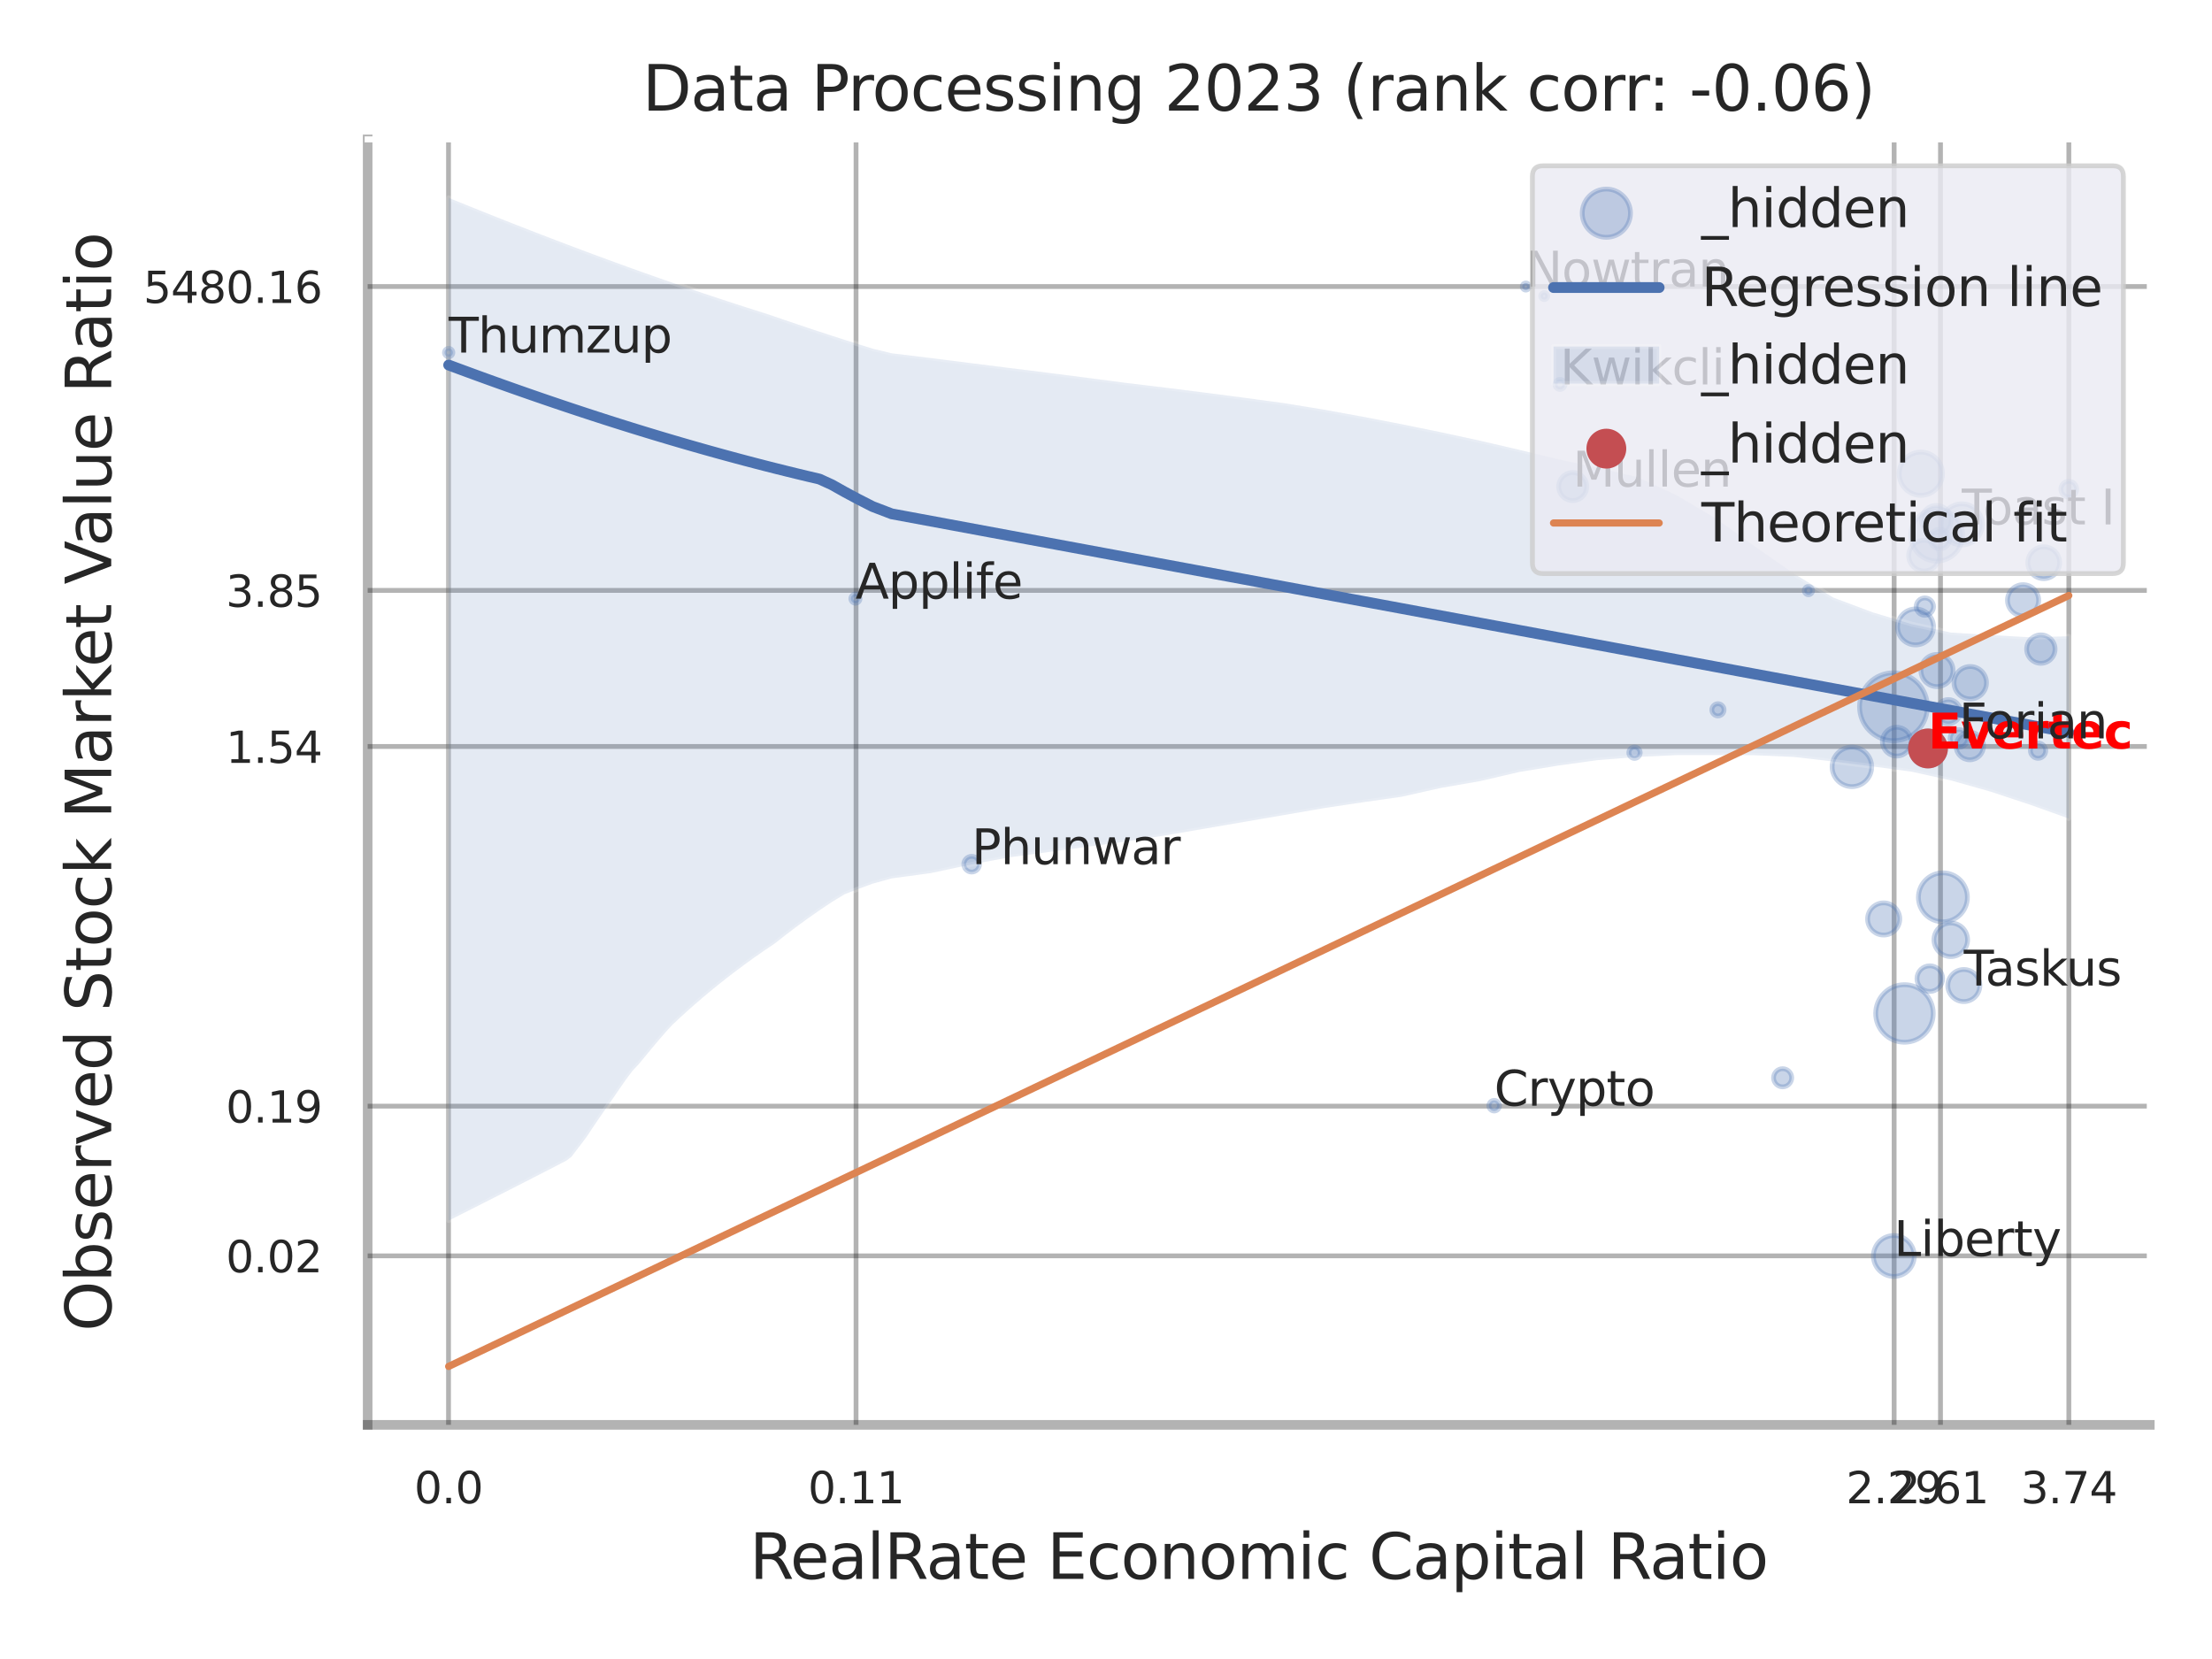 <?xml version="1.0" encoding="utf-8" standalone="no"?>
<!DOCTYPE svg PUBLIC "-//W3C//DTD SVG 1.1//EN"
  "http://www.w3.org/Graphics/SVG/1.1/DTD/svg11.dtd">
<svg xmlns:xlink="http://www.w3.org/1999/xlink" width="460.8pt" height="345.6pt" viewBox="0 0 460.8 345.6" xmlns="http://www.w3.org/2000/svg" version="1.1">
 <defs>
  <style type="text/css">*{stroke-linejoin: round; stroke-linecap: butt}</style>
 </defs>
 <g id="figure_1">
  <g id="patch_1">
   <path d="M 0 345.6 
L 460.8 345.6 
L 460.8 0 
L 0 0 
z
" style="fill: #ffffff"/>
  </g>
  <g id="axes_1">
   <g id="patch_2">
    <path d="M 76.59 296.82 
L 447.84 296.82 
L 447.84 29.04 
L 76.59 29.04 
z
" style="fill: #ffffff"/>
   </g>
   <g id="matplotlib.axis_1">
    <g id="xtick_1">
     <g id="line2d_1">
      <path d="M 93.435 296.82 
L 93.435 29.04 
" clip-path="url(#pac9fc9f870)" style="fill: none; stroke: #000000; stroke-opacity: 0.3; stroke-linecap: round"/>
     </g>
     <g id="text_1">
      <!-- 0.0 -->
      <g style="fill: #262626" transform="translate(86.278 313.159) scale(0.09 -0.09)">
       <defs>
        <path id="DejaVuSans-30" d="M 2034 4250 
Q 1547 4250 1301 3770 
Q 1056 3291 1056 2328 
Q 1056 1369 1301 889 
Q 1547 409 2034 409 
Q 2525 409 2770 889 
Q 3016 1369 3016 2328 
Q 3016 3291 2770 3770 
Q 2525 4250 2034 4250 
z
M 2034 4750 
Q 2819 4750 3233 4129 
Q 3647 3509 3647 2328 
Q 3647 1150 3233 529 
Q 2819 -91 2034 -91 
Q 1250 -91 836 529 
Q 422 1150 422 2328 
Q 422 3509 836 4129 
Q 1250 4750 2034 4750 
z
" transform="scale(0.016)"/>
        <path id="DejaVuSans-2e" d="M 684 794 
L 1344 794 
L 1344 0 
L 684 0 
L 684 794 
z
" transform="scale(0.016)"/>
       </defs>
       <use xlink:href="#DejaVuSans-30"/>
       <use xlink:href="#DejaVuSans-2e" transform="translate(63.623 0)"/>
       <use xlink:href="#DejaVuSans-30" transform="translate(95.41 0)"/>
      </g>
     </g>
    </g>
    <g id="xtick_2">
     <g id="line2d_2">
      <path d="M 178.33 296.82 
L 178.33 29.04 
" clip-path="url(#pac9fc9f870)" style="fill: none; stroke: #000000; stroke-opacity: 0.3; stroke-linecap: round"/>
     </g>
     <g id="text_2">
      <!-- 0.11 -->
      <g style="fill: #262626" transform="translate(168.311 313.159) scale(0.09 -0.09)">
       <defs>
        <path id="DejaVuSans-31" d="M 794 531 
L 1825 531 
L 1825 4091 
L 703 3866 
L 703 4441 
L 1819 4666 
L 2450 4666 
L 2450 531 
L 3481 531 
L 3481 0 
L 794 0 
L 794 531 
z
" transform="scale(0.016)"/>
       </defs>
       <use xlink:href="#DejaVuSans-30"/>
       <use xlink:href="#DejaVuSans-2e" transform="translate(63.623 0)"/>
       <use xlink:href="#DejaVuSans-31" transform="translate(95.41 0)"/>
       <use xlink:href="#DejaVuSans-31" transform="translate(159.033 0)"/>
      </g>
     </g>
    </g>
    <g id="xtick_3">
     <g id="line2d_3">
      <path d="M 394.582 296.82 
L 394.582 29.04 
" clip-path="url(#pac9fc9f870)" style="fill: none; stroke: #000000; stroke-opacity: 0.3; stroke-linecap: round"/>
     </g>
     <g id="text_3">
      <!-- 2.29 -->
      <g style="fill: #262626" transform="translate(384.563 313.159) scale(0.09 -0.09)">
       <defs>
        <path id="DejaVuSans-32" d="M 1228 531 
L 3431 531 
L 3431 0 
L 469 0 
L 469 531 
Q 828 903 1448 1529 
Q 2069 2156 2228 2338 
Q 2531 2678 2651 2914 
Q 2772 3150 2772 3378 
Q 2772 3750 2511 3984 
Q 2250 4219 1831 4219 
Q 1534 4219 1204 4116 
Q 875 4013 500 3803 
L 500 4441 
Q 881 4594 1212 4672 
Q 1544 4750 1819 4750 
Q 2544 4750 2975 4387 
Q 3406 4025 3406 3419 
Q 3406 3131 3298 2873 
Q 3191 2616 2906 2266 
Q 2828 2175 2409 1742 
Q 1991 1309 1228 531 
z
" transform="scale(0.016)"/>
        <path id="DejaVuSans-39" d="M 703 97 
L 703 672 
Q 941 559 1184 500 
Q 1428 441 1663 441 
Q 2288 441 2617 861 
Q 2947 1281 2994 2138 
Q 2813 1869 2534 1725 
Q 2256 1581 1919 1581 
Q 1219 1581 811 2004 
Q 403 2428 403 3163 
Q 403 3881 828 4315 
Q 1253 4750 1959 4750 
Q 2769 4750 3195 4129 
Q 3622 3509 3622 2328 
Q 3622 1225 3098 567 
Q 2575 -91 1691 -91 
Q 1453 -91 1209 -44 
Q 966 3 703 97 
z
M 1959 2075 
Q 2384 2075 2632 2365 
Q 2881 2656 2881 3163 
Q 2881 3666 2632 3958 
Q 2384 4250 1959 4250 
Q 1534 4250 1286 3958 
Q 1038 3666 1038 3163 
Q 1038 2656 1286 2365 
Q 1534 2075 1959 2075 
z
" transform="scale(0.016)"/>
       </defs>
       <use xlink:href="#DejaVuSans-32"/>
       <use xlink:href="#DejaVuSans-2e" transform="translate(63.623 0)"/>
       <use xlink:href="#DejaVuSans-32" transform="translate(95.41 0)"/>
       <use xlink:href="#DejaVuSans-39" transform="translate(159.033 0)"/>
      </g>
     </g>
    </g>
    <g id="xtick_4">
     <g id="line2d_4">
      <path d="M 404.238 296.82 
L 404.238 29.04 
" clip-path="url(#pac9fc9f870)" style="fill: none; stroke: #000000; stroke-opacity: 0.3; stroke-linecap: round"/>
     </g>
     <g id="text_4">
      <!-- 2.61 -->
      <g style="fill: #262626" transform="translate(394.218 313.159) scale(0.09 -0.09)">
       <defs>
        <path id="DejaVuSans-36" d="M 2113 2584 
Q 1688 2584 1439 2293 
Q 1191 2003 1191 1497 
Q 1191 994 1439 701 
Q 1688 409 2113 409 
Q 2538 409 2786 701 
Q 3034 994 3034 1497 
Q 3034 2003 2786 2293 
Q 2538 2584 2113 2584 
z
M 3366 4563 
L 3366 3988 
Q 3128 4100 2886 4159 
Q 2644 4219 2406 4219 
Q 1781 4219 1451 3797 
Q 1122 3375 1075 2522 
Q 1259 2794 1537 2939 
Q 1816 3084 2150 3084 
Q 2853 3084 3261 2657 
Q 3669 2231 3669 1497 
Q 3669 778 3244 343 
Q 2819 -91 2113 -91 
Q 1303 -91 875 529 
Q 447 1150 447 2328 
Q 447 3434 972 4092 
Q 1497 4750 2381 4750 
Q 2619 4750 2861 4703 
Q 3103 4656 3366 4563 
z
" transform="scale(0.016)"/>
       </defs>
       <use xlink:href="#DejaVuSans-32"/>
       <use xlink:href="#DejaVuSans-2e" transform="translate(63.623 0)"/>
       <use xlink:href="#DejaVuSans-36" transform="translate(95.41 0)"/>
       <use xlink:href="#DejaVuSans-31" transform="translate(159.033 0)"/>
      </g>
     </g>
    </g>
    <g id="xtick_5">
     <g id="line2d_5">
      <path d="M 430.976 296.82 
L 430.976 29.04 
" clip-path="url(#pac9fc9f870)" style="fill: none; stroke: #000000; stroke-opacity: 0.3; stroke-linecap: round"/>
     </g>
     <g id="text_5">
      <!-- 3.74 -->
      <g style="fill: #262626" transform="translate(420.957 313.159) scale(0.09 -0.09)">
       <defs>
        <path id="DejaVuSans-33" d="M 2597 2516 
Q 3050 2419 3304 2112 
Q 3559 1806 3559 1356 
Q 3559 666 3084 287 
Q 2609 -91 1734 -91 
Q 1441 -91 1130 -33 
Q 819 25 488 141 
L 488 750 
Q 750 597 1062 519 
Q 1375 441 1716 441 
Q 2309 441 2620 675 
Q 2931 909 2931 1356 
Q 2931 1769 2642 2001 
Q 2353 2234 1838 2234 
L 1294 2234 
L 1294 2753 
L 1863 2753 
Q 2328 2753 2575 2939 
Q 2822 3125 2822 3475 
Q 2822 3834 2567 4026 
Q 2313 4219 1838 4219 
Q 1578 4219 1281 4162 
Q 984 4106 628 3988 
L 628 4550 
Q 988 4650 1302 4700 
Q 1616 4750 1894 4750 
Q 2613 4750 3031 4423 
Q 3450 4097 3450 3541 
Q 3450 3153 3228 2886 
Q 3006 2619 2597 2516 
z
" transform="scale(0.016)"/>
        <path id="DejaVuSans-37" d="M 525 4666 
L 3525 4666 
L 3525 4397 
L 1831 0 
L 1172 0 
L 2766 4134 
L 525 4134 
L 525 4666 
z
" transform="scale(0.016)"/>
        <path id="DejaVuSans-34" d="M 2419 4116 
L 825 1625 
L 2419 1625 
L 2419 4116 
z
M 2253 4666 
L 3047 4666 
L 3047 1625 
L 3713 1625 
L 3713 1100 
L 3047 1100 
L 3047 0 
L 2419 0 
L 2419 1100 
L 313 1100 
L 313 1709 
L 2253 4666 
z
" transform="scale(0.016)"/>
       </defs>
       <use xlink:href="#DejaVuSans-33"/>
       <use xlink:href="#DejaVuSans-2e" transform="translate(63.623 0)"/>
       <use xlink:href="#DejaVuSans-37" transform="translate(95.41 0)"/>
       <use xlink:href="#DejaVuSans-34" transform="translate(159.033 0)"/>
      </g>
     </g>
    </g>
    <g id="xtick_6"/>
    <g id="xtick_7"/>
    <g id="xtick_8"/>
    <g id="text_6">
     <!-- RealRate Economic Capital Ratio -->
     <g style="fill: #262626" transform="translate(156.161 328.908) scale(0.13 -0.13)">
      <defs>
       <path id="DejaVuSans-52" d="M 2841 2188 
Q 3044 2119 3236 1894 
Q 3428 1669 3622 1275 
L 4263 0 
L 3584 0 
L 2988 1197 
Q 2756 1666 2539 1819 
Q 2322 1972 1947 1972 
L 1259 1972 
L 1259 0 
L 628 0 
L 628 4666 
L 2053 4666 
Q 2853 4666 3247 4331 
Q 3641 3997 3641 3322 
Q 3641 2881 3436 2590 
Q 3231 2300 2841 2188 
z
M 1259 4147 
L 1259 2491 
L 2053 2491 
Q 2509 2491 2742 2702 
Q 2975 2913 2975 3322 
Q 2975 3731 2742 3939 
Q 2509 4147 2053 4147 
L 1259 4147 
z
" transform="scale(0.016)"/>
       <path id="DejaVuSans-65" d="M 3597 1894 
L 3597 1613 
L 953 1613 
Q 991 1019 1311 708 
Q 1631 397 2203 397 
Q 2534 397 2845 478 
Q 3156 559 3463 722 
L 3463 178 
Q 3153 47 2828 -22 
Q 2503 -91 2169 -91 
Q 1331 -91 842 396 
Q 353 884 353 1716 
Q 353 2575 817 3079 
Q 1281 3584 2069 3584 
Q 2775 3584 3186 3129 
Q 3597 2675 3597 1894 
z
M 3022 2063 
Q 3016 2534 2758 2815 
Q 2500 3097 2075 3097 
Q 1594 3097 1305 2825 
Q 1016 2553 972 2059 
L 3022 2063 
z
" transform="scale(0.016)"/>
       <path id="DejaVuSans-61" d="M 2194 1759 
Q 1497 1759 1228 1600 
Q 959 1441 959 1056 
Q 959 750 1161 570 
Q 1363 391 1709 391 
Q 2188 391 2477 730 
Q 2766 1069 2766 1631 
L 2766 1759 
L 2194 1759 
z
M 3341 1997 
L 3341 0 
L 2766 0 
L 2766 531 
Q 2569 213 2275 61 
Q 1981 -91 1556 -91 
Q 1019 -91 701 211 
Q 384 513 384 1019 
Q 384 1609 779 1909 
Q 1175 2209 1959 2209 
L 2766 2209 
L 2766 2266 
Q 2766 2663 2505 2880 
Q 2244 3097 1772 3097 
Q 1472 3097 1187 3025 
Q 903 2953 641 2809 
L 641 3341 
Q 956 3463 1253 3523 
Q 1550 3584 1831 3584 
Q 2591 3584 2966 3190 
Q 3341 2797 3341 1997 
z
" transform="scale(0.016)"/>
       <path id="DejaVuSans-6c" d="M 603 4863 
L 1178 4863 
L 1178 0 
L 603 0 
L 603 4863 
z
" transform="scale(0.016)"/>
       <path id="DejaVuSans-74" d="M 1172 4494 
L 1172 3500 
L 2356 3500 
L 2356 3053 
L 1172 3053 
L 1172 1153 
Q 1172 725 1289 603 
Q 1406 481 1766 481 
L 2356 481 
L 2356 0 
L 1766 0 
Q 1100 0 847 248 
Q 594 497 594 1153 
L 594 3053 
L 172 3053 
L 172 3500 
L 594 3500 
L 594 4494 
L 1172 4494 
z
" transform="scale(0.016)"/>
       <path id="DejaVuSans-20" transform="scale(0.016)"/>
       <path id="DejaVuSans-45" d="M 628 4666 
L 3578 4666 
L 3578 4134 
L 1259 4134 
L 1259 2753 
L 3481 2753 
L 3481 2222 
L 1259 2222 
L 1259 531 
L 3634 531 
L 3634 0 
L 628 0 
L 628 4666 
z
" transform="scale(0.016)"/>
       <path id="DejaVuSans-63" d="M 3122 3366 
L 3122 2828 
Q 2878 2963 2633 3030 
Q 2388 3097 2138 3097 
Q 1578 3097 1268 2742 
Q 959 2388 959 1747 
Q 959 1106 1268 751 
Q 1578 397 2138 397 
Q 2388 397 2633 464 
Q 2878 531 3122 666 
L 3122 134 
Q 2881 22 2623 -34 
Q 2366 -91 2075 -91 
Q 1284 -91 818 406 
Q 353 903 353 1747 
Q 353 2603 823 3093 
Q 1294 3584 2113 3584 
Q 2378 3584 2631 3529 
Q 2884 3475 3122 3366 
z
" transform="scale(0.016)"/>
       <path id="DejaVuSans-6f" d="M 1959 3097 
Q 1497 3097 1228 2736 
Q 959 2375 959 1747 
Q 959 1119 1226 758 
Q 1494 397 1959 397 
Q 2419 397 2687 759 
Q 2956 1122 2956 1747 
Q 2956 2369 2687 2733 
Q 2419 3097 1959 3097 
z
M 1959 3584 
Q 2709 3584 3137 3096 
Q 3566 2609 3566 1747 
Q 3566 888 3137 398 
Q 2709 -91 1959 -91 
Q 1206 -91 779 398 
Q 353 888 353 1747 
Q 353 2609 779 3096 
Q 1206 3584 1959 3584 
z
" transform="scale(0.016)"/>
       <path id="DejaVuSans-6e" d="M 3513 2113 
L 3513 0 
L 2938 0 
L 2938 2094 
Q 2938 2591 2744 2837 
Q 2550 3084 2163 3084 
Q 1697 3084 1428 2787 
Q 1159 2491 1159 1978 
L 1159 0 
L 581 0 
L 581 3500 
L 1159 3500 
L 1159 2956 
Q 1366 3272 1645 3428 
Q 1925 3584 2291 3584 
Q 2894 3584 3203 3211 
Q 3513 2838 3513 2113 
z
" transform="scale(0.016)"/>
       <path id="DejaVuSans-6d" d="M 3328 2828 
Q 3544 3216 3844 3400 
Q 4144 3584 4550 3584 
Q 5097 3584 5394 3201 
Q 5691 2819 5691 2113 
L 5691 0 
L 5113 0 
L 5113 2094 
Q 5113 2597 4934 2840 
Q 4756 3084 4391 3084 
Q 3944 3084 3684 2787 
Q 3425 2491 3425 1978 
L 3425 0 
L 2847 0 
L 2847 2094 
Q 2847 2600 2669 2842 
Q 2491 3084 2119 3084 
Q 1678 3084 1418 2786 
Q 1159 2488 1159 1978 
L 1159 0 
L 581 0 
L 581 3500 
L 1159 3500 
L 1159 2956 
Q 1356 3278 1631 3431 
Q 1906 3584 2284 3584 
Q 2666 3584 2933 3390 
Q 3200 3197 3328 2828 
z
" transform="scale(0.016)"/>
       <path id="DejaVuSans-69" d="M 603 3500 
L 1178 3500 
L 1178 0 
L 603 0 
L 603 3500 
z
M 603 4863 
L 1178 4863 
L 1178 4134 
L 603 4134 
L 603 4863 
z
" transform="scale(0.016)"/>
       <path id="DejaVuSans-43" d="M 4122 4306 
L 4122 3641 
Q 3803 3938 3442 4084 
Q 3081 4231 2675 4231 
Q 1875 4231 1450 3742 
Q 1025 3253 1025 2328 
Q 1025 1406 1450 917 
Q 1875 428 2675 428 
Q 3081 428 3442 575 
Q 3803 722 4122 1019 
L 4122 359 
Q 3791 134 3420 21 
Q 3050 -91 2638 -91 
Q 1578 -91 968 557 
Q 359 1206 359 2328 
Q 359 3453 968 4101 
Q 1578 4750 2638 4750 
Q 3056 4750 3426 4639 
Q 3797 4528 4122 4306 
z
" transform="scale(0.016)"/>
       <path id="DejaVuSans-70" d="M 1159 525 
L 1159 -1331 
L 581 -1331 
L 581 3500 
L 1159 3500 
L 1159 2969 
Q 1341 3281 1617 3432 
Q 1894 3584 2278 3584 
Q 2916 3584 3314 3078 
Q 3713 2572 3713 1747 
Q 3713 922 3314 415 
Q 2916 -91 2278 -91 
Q 1894 -91 1617 61 
Q 1341 213 1159 525 
z
M 3116 1747 
Q 3116 2381 2855 2742 
Q 2594 3103 2138 3103 
Q 1681 3103 1420 2742 
Q 1159 2381 1159 1747 
Q 1159 1113 1420 752 
Q 1681 391 2138 391 
Q 2594 391 2855 752 
Q 3116 1113 3116 1747 
z
" transform="scale(0.016)"/>
      </defs>
      <use xlink:href="#DejaVuSans-52"/>
      <use xlink:href="#DejaVuSans-65" transform="translate(64.982 0)"/>
      <use xlink:href="#DejaVuSans-61" transform="translate(126.506 0)"/>
      <use xlink:href="#DejaVuSans-6c" transform="translate(187.785 0)"/>
      <use xlink:href="#DejaVuSans-52" transform="translate(215.568 0)"/>
      <use xlink:href="#DejaVuSans-61" transform="translate(282.801 0)"/>
      <use xlink:href="#DejaVuSans-74" transform="translate(344.08 0)"/>
      <use xlink:href="#DejaVuSans-65" transform="translate(383.289 0)"/>
      <use xlink:href="#DejaVuSans-20" transform="translate(444.812 0)"/>
      <use xlink:href="#DejaVuSans-45" transform="translate(476.6 0)"/>
      <use xlink:href="#DejaVuSans-63" transform="translate(539.783 0)"/>
      <use xlink:href="#DejaVuSans-6f" transform="translate(594.764 0)"/>
      <use xlink:href="#DejaVuSans-6e" transform="translate(655.945 0)"/>
      <use xlink:href="#DejaVuSans-6f" transform="translate(719.324 0)"/>
      <use xlink:href="#DejaVuSans-6d" transform="translate(780.506 0)"/>
      <use xlink:href="#DejaVuSans-69" transform="translate(877.918 0)"/>
      <use xlink:href="#DejaVuSans-63" transform="translate(905.701 0)"/>
      <use xlink:href="#DejaVuSans-20" transform="translate(960.682 0)"/>
      <use xlink:href="#DejaVuSans-43" transform="translate(992.469 0)"/>
      <use xlink:href="#DejaVuSans-61" transform="translate(1062.293 0)"/>
      <use xlink:href="#DejaVuSans-70" transform="translate(1123.572 0)"/>
      <use xlink:href="#DejaVuSans-69" transform="translate(1187.049 0)"/>
      <use xlink:href="#DejaVuSans-74" transform="translate(1214.832 0)"/>
      <use xlink:href="#DejaVuSans-61" transform="translate(1254.041 0)"/>
      <use xlink:href="#DejaVuSans-6c" transform="translate(1315.32 0)"/>
      <use xlink:href="#DejaVuSans-20" transform="translate(1343.104 0)"/>
      <use xlink:href="#DejaVuSans-52" transform="translate(1374.891 0)"/>
      <use xlink:href="#DejaVuSans-61" transform="translate(1442.123 0)"/>
      <use xlink:href="#DejaVuSans-74" transform="translate(1503.402 0)"/>
      <use xlink:href="#DejaVuSans-69" transform="translate(1542.611 0)"/>
      <use xlink:href="#DejaVuSans-6f" transform="translate(1570.395 0)"/>
     </g>
    </g>
   </g>
   <g id="matplotlib.axis_2">
    <g id="ytick_1">
     <g id="line2d_6">
      <path d="M 76.59 261.617 
L 447.84 261.617 
" clip-path="url(#pac9fc9f870)" style="fill: none; stroke: #000000; stroke-opacity: 0.3; stroke-linecap: round"/>
     </g>
     <g id="text_7">
      <!-- 0.02 -->
      <g style="fill: #262626" transform="translate(47.051 265.036) scale(0.09 -0.09)">
       <use xlink:href="#DejaVuSans-30"/>
       <use xlink:href="#DejaVuSans-2e" transform="translate(63.623 0)"/>
       <use xlink:href="#DejaVuSans-30" transform="translate(95.41 0)"/>
       <use xlink:href="#DejaVuSans-32" transform="translate(159.033 0)"/>
      </g>
     </g>
    </g>
    <g id="ytick_2">
     <g id="line2d_7">
      <path d="M 76.59 230.428 
L 447.84 230.428 
" clip-path="url(#pac9fc9f870)" style="fill: none; stroke: #000000; stroke-opacity: 0.3; stroke-linecap: round"/>
     </g>
     <g id="text_8">
      <!-- 0.19 -->
      <g style="fill: #262626" transform="translate(47.051 233.847) scale(0.09 -0.09)">
       <use xlink:href="#DejaVuSans-30"/>
       <use xlink:href="#DejaVuSans-2e" transform="translate(63.623 0)"/>
       <use xlink:href="#DejaVuSans-31" transform="translate(95.41 0)"/>
       <use xlink:href="#DejaVuSans-39" transform="translate(159.033 0)"/>
      </g>
     </g>
    </g>
    <g id="ytick_3">
     <g id="line2d_8">
      <path d="M 76.59 155.505 
L 447.84 155.505 
" clip-path="url(#pac9fc9f870)" style="fill: none; stroke: #000000; stroke-opacity: 0.3; stroke-linecap: round"/>
     </g>
     <g id="text_9">
      <!-- 1.54 -->
      <g style="fill: #262626" transform="translate(47.051 158.924) scale(0.09 -0.09)">
       <defs>
        <path id="DejaVuSans-35" d="M 691 4666 
L 3169 4666 
L 3169 4134 
L 1269 4134 
L 1269 2991 
Q 1406 3038 1543 3061 
Q 1681 3084 1819 3084 
Q 2600 3084 3056 2656 
Q 3513 2228 3513 1497 
Q 3513 744 3044 326 
Q 2575 -91 1722 -91 
Q 1428 -91 1123 -41 
Q 819 9 494 109 
L 494 744 
Q 775 591 1075 516 
Q 1375 441 1709 441 
Q 2250 441 2565 725 
Q 2881 1009 2881 1497 
Q 2881 1984 2565 2268 
Q 2250 2553 1709 2553 
Q 1456 2553 1204 2497 
Q 953 2441 691 2322 
L 691 4666 
z
" transform="scale(0.016)"/>
       </defs>
       <use xlink:href="#DejaVuSans-31"/>
       <use xlink:href="#DejaVuSans-2e" transform="translate(63.623 0)"/>
       <use xlink:href="#DejaVuSans-35" transform="translate(95.41 0)"/>
       <use xlink:href="#DejaVuSans-34" transform="translate(159.033 0)"/>
      </g>
     </g>
    </g>
    <g id="ytick_4">
     <g id="line2d_9">
      <path d="M 76.59 122.991 
L 447.84 122.991 
" clip-path="url(#pac9fc9f870)" style="fill: none; stroke: #000000; stroke-opacity: 0.3; stroke-linecap: round"/>
     </g>
     <g id="text_10">
      <!-- 3.85 -->
      <g style="fill: #262626" transform="translate(47.051 126.41) scale(0.09 -0.09)">
       <defs>
        <path id="DejaVuSans-38" d="M 2034 2216 
Q 1584 2216 1326 1975 
Q 1069 1734 1069 1313 
Q 1069 891 1326 650 
Q 1584 409 2034 409 
Q 2484 409 2743 651 
Q 3003 894 3003 1313 
Q 3003 1734 2745 1975 
Q 2488 2216 2034 2216 
z
M 1403 2484 
Q 997 2584 770 2862 
Q 544 3141 544 3541 
Q 544 4100 942 4425 
Q 1341 4750 2034 4750 
Q 2731 4750 3128 4425 
Q 3525 4100 3525 3541 
Q 3525 3141 3298 2862 
Q 3072 2584 2669 2484 
Q 3125 2378 3379 2068 
Q 3634 1759 3634 1313 
Q 3634 634 3220 271 
Q 2806 -91 2034 -91 
Q 1263 -91 848 271 
Q 434 634 434 1313 
Q 434 1759 690 2068 
Q 947 2378 1403 2484 
z
M 1172 3481 
Q 1172 3119 1398 2916 
Q 1625 2713 2034 2713 
Q 2441 2713 2670 2916 
Q 2900 3119 2900 3481 
Q 2900 3844 2670 4047 
Q 2441 4250 2034 4250 
Q 1625 4250 1398 4047 
Q 1172 3844 1172 3481 
z
" transform="scale(0.016)"/>
       </defs>
       <use xlink:href="#DejaVuSans-33"/>
       <use xlink:href="#DejaVuSans-2e" transform="translate(63.623 0)"/>
       <use xlink:href="#DejaVuSans-38" transform="translate(95.41 0)"/>
       <use xlink:href="#DejaVuSans-35" transform="translate(159.033 0)"/>
      </g>
     </g>
    </g>
    <g id="ytick_5">
     <g id="line2d_10">
      <path d="M 76.59 59.689 
L 447.84 59.689 
" clip-path="url(#pac9fc9f870)" style="fill: none; stroke: #000000; stroke-opacity: 0.3; stroke-linecap: round"/>
     </g>
     <g id="text_11">
      <!-- 5480.16 -->
      <g style="fill: #262626" transform="translate(29.872 63.109) scale(0.09 -0.09)">
       <use xlink:href="#DejaVuSans-35"/>
       <use xlink:href="#DejaVuSans-34" transform="translate(63.623 0)"/>
       <use xlink:href="#DejaVuSans-38" transform="translate(127.246 0)"/>
       <use xlink:href="#DejaVuSans-30" transform="translate(190.869 0)"/>
       <use xlink:href="#DejaVuSans-2e" transform="translate(254.492 0)"/>
       <use xlink:href="#DejaVuSans-31" transform="translate(286.279 0)"/>
       <use xlink:href="#DejaVuSans-36" transform="translate(349.902 0)"/>
      </g>
     </g>
    </g>
    <g id="ytick_6"/>
    <g id="ytick_7"/>
    <g id="ytick_8"/>
    <g id="ytick_9"/>
    <g id="ytick_10"/>
    <g id="text_12">
     <!-- Observed Stock Market Value Ratio -->
     <g style="fill: #262626" transform="translate(23.169 277.332) rotate(-90) scale(0.13 -0.13)">
      <defs>
       <path id="DejaVuSans-4f" d="M 2522 4238 
Q 1834 4238 1429 3725 
Q 1025 3213 1025 2328 
Q 1025 1447 1429 934 
Q 1834 422 2522 422 
Q 3209 422 3611 934 
Q 4013 1447 4013 2328 
Q 4013 3213 3611 3725 
Q 3209 4238 2522 4238 
z
M 2522 4750 
Q 3503 4750 4090 4092 
Q 4678 3434 4678 2328 
Q 4678 1225 4090 567 
Q 3503 -91 2522 -91 
Q 1538 -91 948 565 
Q 359 1222 359 2328 
Q 359 3434 948 4092 
Q 1538 4750 2522 4750 
z
" transform="scale(0.016)"/>
       <path id="DejaVuSans-62" d="M 3116 1747 
Q 3116 2381 2855 2742 
Q 2594 3103 2138 3103 
Q 1681 3103 1420 2742 
Q 1159 2381 1159 1747 
Q 1159 1113 1420 752 
Q 1681 391 2138 391 
Q 2594 391 2855 752 
Q 3116 1113 3116 1747 
z
M 1159 2969 
Q 1341 3281 1617 3432 
Q 1894 3584 2278 3584 
Q 2916 3584 3314 3078 
Q 3713 2572 3713 1747 
Q 3713 922 3314 415 
Q 2916 -91 2278 -91 
Q 1894 -91 1617 61 
Q 1341 213 1159 525 
L 1159 0 
L 581 0 
L 581 4863 
L 1159 4863 
L 1159 2969 
z
" transform="scale(0.016)"/>
       <path id="DejaVuSans-73" d="M 2834 3397 
L 2834 2853 
Q 2591 2978 2328 3040 
Q 2066 3103 1784 3103 
Q 1356 3103 1142 2972 
Q 928 2841 928 2578 
Q 928 2378 1081 2264 
Q 1234 2150 1697 2047 
L 1894 2003 
Q 2506 1872 2764 1633 
Q 3022 1394 3022 966 
Q 3022 478 2636 193 
Q 2250 -91 1575 -91 
Q 1294 -91 989 -36 
Q 684 19 347 128 
L 347 722 
Q 666 556 975 473 
Q 1284 391 1588 391 
Q 1994 391 2212 530 
Q 2431 669 2431 922 
Q 2431 1156 2273 1281 
Q 2116 1406 1581 1522 
L 1381 1569 
Q 847 1681 609 1914 
Q 372 2147 372 2553 
Q 372 3047 722 3315 
Q 1072 3584 1716 3584 
Q 2034 3584 2315 3537 
Q 2597 3491 2834 3397 
z
" transform="scale(0.016)"/>
       <path id="DejaVuSans-72" d="M 2631 2963 
Q 2534 3019 2420 3045 
Q 2306 3072 2169 3072 
Q 1681 3072 1420 2755 
Q 1159 2438 1159 1844 
L 1159 0 
L 581 0 
L 581 3500 
L 1159 3500 
L 1159 2956 
Q 1341 3275 1631 3429 
Q 1922 3584 2338 3584 
Q 2397 3584 2469 3576 
Q 2541 3569 2628 3553 
L 2631 2963 
z
" transform="scale(0.016)"/>
       <path id="DejaVuSans-76" d="M 191 3500 
L 800 3500 
L 1894 563 
L 2988 3500 
L 3597 3500 
L 2284 0 
L 1503 0 
L 191 3500 
z
" transform="scale(0.016)"/>
       <path id="DejaVuSans-64" d="M 2906 2969 
L 2906 4863 
L 3481 4863 
L 3481 0 
L 2906 0 
L 2906 525 
Q 2725 213 2448 61 
Q 2172 -91 1784 -91 
Q 1150 -91 751 415 
Q 353 922 353 1747 
Q 353 2572 751 3078 
Q 1150 3584 1784 3584 
Q 2172 3584 2448 3432 
Q 2725 3281 2906 2969 
z
M 947 1747 
Q 947 1113 1208 752 
Q 1469 391 1925 391 
Q 2381 391 2643 752 
Q 2906 1113 2906 1747 
Q 2906 2381 2643 2742 
Q 2381 3103 1925 3103 
Q 1469 3103 1208 2742 
Q 947 2381 947 1747 
z
" transform="scale(0.016)"/>
       <path id="DejaVuSans-53" d="M 3425 4513 
L 3425 3897 
Q 3066 4069 2747 4153 
Q 2428 4238 2131 4238 
Q 1616 4238 1336 4038 
Q 1056 3838 1056 3469 
Q 1056 3159 1242 3001 
Q 1428 2844 1947 2747 
L 2328 2669 
Q 3034 2534 3370 2195 
Q 3706 1856 3706 1288 
Q 3706 609 3251 259 
Q 2797 -91 1919 -91 
Q 1588 -91 1214 -16 
Q 841 59 441 206 
L 441 856 
Q 825 641 1194 531 
Q 1563 422 1919 422 
Q 2459 422 2753 634 
Q 3047 847 3047 1241 
Q 3047 1584 2836 1778 
Q 2625 1972 2144 2069 
L 1759 2144 
Q 1053 2284 737 2584 
Q 422 2884 422 3419 
Q 422 4038 858 4394 
Q 1294 4750 2059 4750 
Q 2388 4750 2728 4690 
Q 3069 4631 3425 4513 
z
" transform="scale(0.016)"/>
       <path id="DejaVuSans-6b" d="M 581 4863 
L 1159 4863 
L 1159 1991 
L 2875 3500 
L 3609 3500 
L 1753 1863 
L 3688 0 
L 2938 0 
L 1159 1709 
L 1159 0 
L 581 0 
L 581 4863 
z
" transform="scale(0.016)"/>
       <path id="DejaVuSans-4d" d="M 628 4666 
L 1569 4666 
L 2759 1491 
L 3956 4666 
L 4897 4666 
L 4897 0 
L 4281 0 
L 4281 4097 
L 3078 897 
L 2444 897 
L 1241 4097 
L 1241 0 
L 628 0 
L 628 4666 
z
" transform="scale(0.016)"/>
       <path id="DejaVuSans-56" d="M 1831 0 
L 50 4666 
L 709 4666 
L 2188 738 
L 3669 4666 
L 4325 4666 
L 2547 0 
L 1831 0 
z
" transform="scale(0.016)"/>
       <path id="DejaVuSans-75" d="M 544 1381 
L 544 3500 
L 1119 3500 
L 1119 1403 
Q 1119 906 1312 657 
Q 1506 409 1894 409 
Q 2359 409 2629 706 
Q 2900 1003 2900 1516 
L 2900 3500 
L 3475 3500 
L 3475 0 
L 2900 0 
L 2900 538 
Q 2691 219 2414 64 
Q 2138 -91 1772 -91 
Q 1169 -91 856 284 
Q 544 659 544 1381 
z
M 1991 3584 
L 1991 3584 
z
" transform="scale(0.016)"/>
      </defs>
      <use xlink:href="#DejaVuSans-4f"/>
      <use xlink:href="#DejaVuSans-62" transform="translate(78.711 0)"/>
      <use xlink:href="#DejaVuSans-73" transform="translate(142.188 0)"/>
      <use xlink:href="#DejaVuSans-65" transform="translate(194.287 0)"/>
      <use xlink:href="#DejaVuSans-72" transform="translate(255.811 0)"/>
      <use xlink:href="#DejaVuSans-76" transform="translate(296.924 0)"/>
      <use xlink:href="#DejaVuSans-65" transform="translate(356.104 0)"/>
      <use xlink:href="#DejaVuSans-64" transform="translate(417.627 0)"/>
      <use xlink:href="#DejaVuSans-20" transform="translate(481.104 0)"/>
      <use xlink:href="#DejaVuSans-53" transform="translate(512.891 0)"/>
      <use xlink:href="#DejaVuSans-74" transform="translate(576.367 0)"/>
      <use xlink:href="#DejaVuSans-6f" transform="translate(615.576 0)"/>
      <use xlink:href="#DejaVuSans-63" transform="translate(676.758 0)"/>
      <use xlink:href="#DejaVuSans-6b" transform="translate(731.738 0)"/>
      <use xlink:href="#DejaVuSans-20" transform="translate(789.648 0)"/>
      <use xlink:href="#DejaVuSans-4d" transform="translate(821.436 0)"/>
      <use xlink:href="#DejaVuSans-61" transform="translate(907.715 0)"/>
      <use xlink:href="#DejaVuSans-72" transform="translate(968.994 0)"/>
      <use xlink:href="#DejaVuSans-6b" transform="translate(1010.107 0)"/>
      <use xlink:href="#DejaVuSans-65" transform="translate(1064.393 0)"/>
      <use xlink:href="#DejaVuSans-74" transform="translate(1125.916 0)"/>
      <use xlink:href="#DejaVuSans-20" transform="translate(1165.125 0)"/>
      <use xlink:href="#DejaVuSans-56" transform="translate(1196.912 0)"/>
      <use xlink:href="#DejaVuSans-61" transform="translate(1257.57 0)"/>
      <use xlink:href="#DejaVuSans-6c" transform="translate(1318.85 0)"/>
      <use xlink:href="#DejaVuSans-75" transform="translate(1346.633 0)"/>
      <use xlink:href="#DejaVuSans-65" transform="translate(1410.012 0)"/>
      <use xlink:href="#DejaVuSans-20" transform="translate(1471.535 0)"/>
      <use xlink:href="#DejaVuSans-52" transform="translate(1503.322 0)"/>
      <use xlink:href="#DejaVuSans-61" transform="translate(1570.555 0)"/>
      <use xlink:href="#DejaVuSans-74" transform="translate(1631.834 0)"/>
      <use xlink:href="#DejaVuSans-69" transform="translate(1671.043 0)"/>
      <use xlink:href="#DejaVuSans-6f" transform="translate(1698.826 0)"/>
     </g>
    </g>
   </g>
   <g id="PathCollection_1">
    <path d="M 394.447 154.295 
C 396.322 154.295 398.121 153.55 399.447 152.224 
C 400.773 150.898 401.518 149.099 401.518 147.224 
C 401.518 145.348 400.773 143.55 399.447 142.224 
C 398.121 140.898 396.322 140.153 394.447 140.153 
C 392.572 140.153 390.773 140.898 389.447 142.224 
C 388.121 143.55 387.376 145.348 387.376 147.224 
C 387.376 149.099 388.121 150.898 389.447 152.224 
C 390.773 153.55 392.572 154.295 394.447 154.295 
z
" clip-path="url(#pac9fc9f870)" style="fill: #4c72b0; fill-opacity: 0.3; stroke: #4c72b0; stroke-opacity: 0.3"/>
    <path d="M 430.965 103.546 
C 431.401 103.546 431.82 103.372 432.128 103.064 
C 432.436 102.756 432.61 102.337 432.61 101.901 
C 432.61 101.465 432.436 101.047 432.128 100.738 
C 431.82 100.43 431.401 100.257 430.965 100.257 
C 430.529 100.257 430.11 100.43 429.802 100.738 
C 429.494 101.047 429.32 101.465 429.32 101.901 
C 429.32 102.337 429.494 102.756 429.802 103.064 
C 430.11 103.372 430.529 103.546 430.965 103.546 
z
" clip-path="url(#pac9fc9f870)" style="fill: #4c72b0; fill-opacity: 0.3; stroke: #4c72b0; stroke-opacity: 0.3"/>
    <path d="M 421.442 128.289 
C 422.303 128.289 423.128 127.947 423.737 127.338 
C 424.346 126.729 424.688 125.903 424.688 125.043 
C 424.688 124.182 424.346 123.356 423.737 122.747 
C 423.128 122.139 422.303 121.797 421.442 121.797 
C 420.581 121.797 419.755 122.139 419.146 122.747 
C 418.538 123.356 418.196 124.182 418.196 125.043 
C 418.196 125.903 418.538 126.729 419.146 127.338 
C 419.755 127.947 420.581 128.289 421.442 128.289 
z
" clip-path="url(#pac9fc9f870)" style="fill: #4c72b0; fill-opacity: 0.3; stroke: #4c72b0; stroke-opacity: 0.3"/>
    <path d="M 404.098 114.342 
C 404.641 114.342 405.163 114.127 405.547 113.742 
C 405.931 113.358 406.147 112.837 406.147 112.294 
C 406.147 111.751 405.931 111.23 405.547 110.845 
C 405.163 110.461 404.641 110.245 404.098 110.245 
C 403.555 110.245 403.034 110.461 402.65 110.845 
C 402.266 111.23 402.05 111.751 402.05 112.294 
C 402.05 112.837 402.266 113.358 402.65 113.742 
C 403.034 114.127 403.555 114.342 404.098 114.342 
z
" clip-path="url(#pac9fc9f870)" style="fill: #4c72b0; fill-opacity: 0.3; stroke: #4c72b0; stroke-opacity: 0.3"/>
    <path d="M 399.044 134.351 
C 400.038 134.351 400.991 133.956 401.694 133.253 
C 402.397 132.55 402.792 131.597 402.792 130.603 
C 402.792 129.609 402.397 128.655 401.694 127.952 
C 400.991 127.249 400.038 126.855 399.044 126.855 
C 398.05 126.855 397.096 127.249 396.394 127.952 
C 395.691 128.655 395.296 129.609 395.296 130.603 
C 395.296 131.597 395.691 132.55 396.394 133.253 
C 397.096 133.956 398.05 134.351 399.044 134.351 
z
" clip-path="url(#pac9fc9f870)" style="fill: #4c72b0; fill-opacity: 0.3; stroke: #4c72b0; stroke-opacity: 0.3"/>
    <path d="M 371.354 226.41 
C 371.856 226.41 372.337 226.21 372.692 225.856 
C 373.046 225.501 373.246 225.02 373.246 224.518 
C 373.246 224.016 373.046 223.535 372.692 223.181 
C 372.337 222.826 371.856 222.627 371.354 222.627 
C 370.853 222.627 370.371 222.826 370.017 223.181 
C 369.662 223.535 369.463 224.016 369.463 224.518 
C 369.463 225.02 369.662 225.501 370.017 225.856 
C 370.371 226.21 370.853 226.41 371.354 226.41 
z
" clip-path="url(#pac9fc9f870)" style="fill: #4c72b0; fill-opacity: 0.3; stroke: #4c72b0; stroke-opacity: 0.3"/>
    <path d="M 357.877 149.146 
C 358.215 149.146 358.539 149.012 358.778 148.773 
C 359.018 148.534 359.152 148.209 359.152 147.871 
C 359.152 147.533 359.018 147.208 358.778 146.969 
C 358.539 146.73 358.215 146.595 357.877 146.595 
C 357.538 146.595 357.214 146.73 356.975 146.969 
C 356.736 147.208 356.601 147.533 356.601 147.871 
C 356.601 148.209 356.736 148.534 356.975 148.773 
C 357.214 149.012 357.538 149.146 357.877 149.146 
z
" clip-path="url(#pac9fc9f870)" style="fill: #4c72b0; fill-opacity: 0.3; stroke: #4c72b0; stroke-opacity: 0.3"/>
    <path d="M 392.404 194.787 
C 393.293 194.787 394.145 194.434 394.774 193.806 
C 395.402 193.177 395.755 192.325 395.755 191.436 
C 395.755 190.547 395.402 189.695 394.774 189.066 
C 394.145 188.438 393.293 188.085 392.404 188.085 
C 391.515 188.085 390.663 188.438 390.034 189.066 
C 389.406 189.695 389.053 190.547 389.053 191.436 
C 389.053 192.325 389.406 193.177 390.034 193.806 
C 390.663 194.434 391.515 194.787 392.404 194.787 
z
" clip-path="url(#pac9fc9f870)" style="fill: #4c72b0; fill-opacity: 0.3; stroke: #4c72b0; stroke-opacity: 0.3"/>
    <path d="M 405.88 150.756 
C 406.546 150.756 407.185 150.491 407.657 150.02 
C 408.128 149.549 408.393 148.91 408.393 148.244 
C 408.393 147.577 408.128 146.938 407.657 146.467 
C 407.185 145.996 406.546 145.731 405.88 145.731 
C 405.214 145.731 404.575 145.996 404.103 146.467 
C 403.632 146.938 403.368 147.577 403.368 148.244 
C 403.368 148.91 403.632 149.549 404.103 150.02 
C 404.575 150.491 405.214 150.756 405.88 150.756 
z
" clip-path="url(#pac9fc9f870)" style="fill: #4c72b0; fill-opacity: 0.3; stroke: #4c72b0; stroke-opacity: 0.3"/>
    <path d="M 400.982 128.17 
C 401.462 128.17 401.921 127.98 402.26 127.641 
C 402.599 127.302 402.79 126.843 402.79 126.363 
C 402.79 125.884 402.599 125.424 402.26 125.085 
C 401.921 124.746 401.462 124.556 400.982 124.556 
C 400.503 124.556 400.044 124.746 399.705 125.085 
C 399.366 125.424 399.175 125.884 399.175 126.363 
C 399.175 126.843 399.366 127.302 399.705 127.641 
C 400.044 127.98 400.503 128.17 400.982 128.17 
z
" clip-path="url(#pac9fc9f870)" style="fill: #4c72b0; fill-opacity: 0.3; stroke: #4c72b0; stroke-opacity: 0.3"/>
    <path d="M 403.376 111.45 
C 404.192 111.45 404.975 111.126 405.552 110.549 
C 406.129 109.972 406.453 109.189 406.453 108.373 
C 406.453 107.557 406.129 106.774 405.552 106.197 
C 404.975 105.619 404.192 105.295 403.376 105.295 
C 402.559 105.295 401.776 105.619 401.199 106.197 
C 400.622 106.774 400.298 107.557 400.298 108.373 
C 400.298 109.189 400.622 109.972 401.199 110.549 
C 401.776 111.126 402.559 111.45 403.376 111.45 
z
" clip-path="url(#pac9fc9f870)" style="fill: #4c72b0; fill-opacity: 0.3; stroke: #4c72b0; stroke-opacity: 0.3"/>
    <path d="M 400.817 118.953 
C 401.668 118.953 402.484 118.615 403.086 118.013 
C 403.688 117.411 404.026 116.595 404.026 115.744 
C 404.026 114.893 403.688 114.076 403.086 113.474 
C 402.484 112.873 401.668 112.534 400.817 112.534 
C 399.966 112.534 399.149 112.873 398.548 113.474 
C 397.946 114.076 397.608 114.893 397.608 115.744 
C 397.608 116.595 397.946 117.411 398.548 118.013 
C 399.149 118.615 399.966 118.953 400.817 118.953 
z
" clip-path="url(#pac9fc9f870)" style="fill: #4c72b0; fill-opacity: 0.3; stroke: #4c72b0; stroke-opacity: 0.3"/>
    <path d="M 403.447 116.887 
C 404.879 116.887 406.253 116.318 407.266 115.305 
C 408.278 114.293 408.847 112.919 408.847 111.487 
C 408.847 110.054 408.278 108.681 407.266 107.668 
C 406.253 106.655 404.879 106.086 403.447 106.086 
C 402.015 106.086 400.641 106.655 399.628 107.668 
C 398.615 108.681 398.046 110.054 398.046 111.487 
C 398.046 112.919 398.615 114.293 399.628 115.305 
C 400.641 116.318 402.015 116.887 403.447 116.887 
z
" clip-path="url(#pac9fc9f870)" style="fill: #4c72b0; fill-opacity: 0.3; stroke: #4c72b0; stroke-opacity: 0.3"/>
    <path d="M 385.785 163.866 
C 386.878 163.866 387.926 163.432 388.699 162.659 
C 389.472 161.887 389.906 160.839 389.906 159.746 
C 389.906 158.653 389.472 157.605 388.699 156.832 
C 387.926 156.06 386.878 155.626 385.785 155.626 
C 384.693 155.626 383.645 156.06 382.872 156.832 
C 382.099 157.605 381.665 158.653 381.665 159.746 
C 381.665 160.839 382.099 161.887 382.872 162.659 
C 383.645 163.432 384.693 163.866 385.785 163.866 
z
" clip-path="url(#pac9fc9f870)" style="fill: #4c72b0; fill-opacity: 0.3; stroke: #4c72b0; stroke-opacity: 0.3"/>
    <path d="M 424.569 157.973 
C 424.992 157.973 425.398 157.805 425.698 157.506 
C 425.997 157.206 426.166 156.8 426.166 156.376 
C 426.166 155.953 425.997 155.547 425.698 155.247 
C 425.398 154.948 424.992 154.779 424.569 154.779 
C 424.145 154.779 423.739 154.948 423.439 155.247 
C 423.14 155.547 422.972 155.953 422.972 156.376 
C 422.972 156.8 423.14 157.206 423.439 157.506 
C 423.739 157.805 424.145 157.973 424.569 157.973 
z
" clip-path="url(#pac9fc9f870)" style="fill: #4c72b0; fill-opacity: 0.3; stroke: #4c72b0; stroke-opacity: 0.3"/>
    <path d="M 376.732 123.889 
C 376.961 123.889 377.18 123.798 377.341 123.637 
C 377.503 123.476 377.593 123.256 377.593 123.028 
C 377.593 122.8 377.503 122.581 377.341 122.419 
C 377.18 122.258 376.961 122.167 376.732 122.167 
C 376.504 122.167 376.285 122.258 376.123 122.419 
C 375.962 122.581 375.871 122.8 375.871 123.028 
C 375.871 123.256 375.962 123.476 376.123 123.637 
C 376.285 123.798 376.504 123.889 376.732 123.889 
z
" clip-path="url(#pac9fc9f870)" style="fill: #4c72b0; fill-opacity: 0.3; stroke: #4c72b0; stroke-opacity: 0.3"/>
    <path d="M 400.148 103.196 
C 401.344 103.196 402.492 102.721 403.339 101.875 
C 404.185 101.028 404.661 99.88 404.661 98.683 
C 404.661 97.487 404.185 96.339 403.339 95.492 
C 402.492 94.646 401.344 94.171 400.148 94.171 
C 398.951 94.171 397.803 94.646 396.957 95.492 
C 396.11 96.339 395.635 97.487 395.635 98.683 
C 395.635 99.88 396.11 101.028 396.957 101.875 
C 397.803 102.721 398.951 103.196 400.148 103.196 
z
" clip-path="url(#pac9fc9f870)" style="fill: #4c72b0; fill-opacity: 0.3; stroke: #4c72b0; stroke-opacity: 0.3"/>
    <path d="M 327.622 104.28 
C 328.396 104.28 329.139 103.972 329.686 103.425 
C 330.233 102.878 330.541 102.135 330.541 101.361 
C 330.541 100.587 330.233 99.845 329.686 99.297 
C 329.139 98.75 328.396 98.443 327.622 98.443 
C 326.848 98.443 326.106 98.75 325.559 99.297 
C 325.011 99.845 324.704 100.587 324.704 101.361 
C 324.704 102.135 325.011 102.878 325.559 103.425 
C 326.106 103.972 326.848 104.28 327.622 104.28 
z
" clip-path="url(#pac9fc9f870)" style="fill: #4c72b0; fill-opacity: 0.3; stroke: #4c72b0; stroke-opacity: 0.3"/>
    <path d="M 425.749 120.54 
C 426.63 120.54 427.475 120.19 428.098 119.567 
C 428.721 118.944 429.071 118.099 429.071 117.218 
C 429.071 116.337 428.721 115.492 428.098 114.869 
C 427.475 114.247 426.63 113.897 425.749 113.897 
C 424.868 113.897 424.023 114.247 423.4 114.869 
C 422.777 115.492 422.427 116.337 422.427 117.218 
C 422.427 118.099 422.777 118.944 423.4 119.567 
C 424.023 120.19 424.868 120.54 425.749 120.54 
z
" clip-path="url(#pac9fc9f870)" style="fill: #4c72b0; fill-opacity: 0.3; stroke: #4c72b0; stroke-opacity: 0.3"/>
    <path d="M 410.439 145.608 
C 411.336 145.608 412.196 145.252 412.83 144.617 
C 413.464 143.983 413.821 143.123 413.821 142.226 
C 413.821 141.329 413.464 140.469 412.83 139.835 
C 412.196 139.201 411.336 138.844 410.439 138.844 
C 409.542 138.844 408.682 139.201 408.048 139.835 
C 407.414 140.469 407.057 141.329 407.057 142.226 
C 407.057 143.123 407.414 143.983 408.048 144.617 
C 408.682 145.252 409.542 145.608 410.439 145.608 
z
" clip-path="url(#pac9fc9f870)" style="fill: #4c72b0; fill-opacity: 0.3; stroke: #4c72b0; stroke-opacity: 0.3"/>
    <path d="M 340.498 157.981 
C 340.812 157.981 341.112 157.857 341.334 157.635 
C 341.556 157.414 341.68 157.113 341.68 156.799 
C 341.68 156.486 341.556 156.185 341.334 155.964 
C 341.112 155.742 340.812 155.617 340.498 155.617 
C 340.185 155.617 339.884 155.742 339.662 155.964 
C 339.441 156.185 339.316 156.486 339.316 156.799 
C 339.316 157.113 339.441 157.414 339.662 157.635 
C 339.884 157.857 340.185 157.981 340.498 157.981 
z
" clip-path="url(#pac9fc9f870)" style="fill: #4c72b0; fill-opacity: 0.3; stroke: #4c72b0; stroke-opacity: 0.3"/>
    <path d="M 401.636 159.569 
C 402.604 159.569 403.533 159.184 404.217 158.5 
C 404.902 157.815 405.286 156.886 405.286 155.918 
C 405.286 154.95 404.902 154.022 404.217 153.337 
C 403.533 152.653 402.604 152.268 401.636 152.268 
C 400.668 152.268 399.739 152.653 399.055 153.337 
C 398.37 154.022 397.986 154.95 397.986 155.918 
C 397.986 156.886 398.37 157.815 399.055 158.5 
C 399.739 159.184 400.668 159.569 401.636 159.569 
z
" clip-path="url(#pac9fc9f870)" style="fill: #4c72b0; fill-opacity: 0.3; stroke: #4c72b0; stroke-opacity: 0.3"/>
    <path d="M 394.525 265.905 
C 395.656 265.905 396.74 265.456 397.539 264.657 
C 398.338 263.858 398.788 262.773 398.788 261.643 
C 398.788 260.513 398.338 259.428 397.539 258.629 
C 396.74 257.83 395.656 257.381 394.525 257.381 
C 393.395 257.381 392.311 257.83 391.511 258.629 
C 390.712 259.428 390.263 260.513 390.263 261.643 
C 390.263 262.773 390.712 263.858 391.511 264.657 
C 392.311 265.456 393.395 265.905 394.525 265.905 
z
" clip-path="url(#pac9fc9f870)" style="fill: #4c72b0; fill-opacity: 0.3; stroke: #4c72b0; stroke-opacity: 0.3"/>
    <path d="M 395.132 157.497 
C 395.926 157.497 396.688 157.181 397.249 156.62 
C 397.81 156.059 398.126 155.297 398.126 154.503 
C 398.126 153.709 397.81 152.947 397.249 152.386 
C 396.688 151.824 395.926 151.509 395.132 151.509 
C 394.338 151.509 393.576 151.824 393.015 152.386 
C 392.454 152.947 392.138 153.709 392.138 154.503 
C 392.138 155.297 392.454 156.059 393.015 156.62 
C 393.576 157.181 394.338 157.497 395.132 157.497 
z
" clip-path="url(#pac9fc9f870)" style="fill: #4c72b0; fill-opacity: 0.3; stroke: #4c72b0; stroke-opacity: 0.3"/>
    <path d="M 425.148 138.18 
C 425.932 138.18 426.685 137.868 427.239 137.313 
C 427.794 136.759 428.106 136.006 428.106 135.222 
C 428.106 134.437 427.794 133.685 427.239 133.13 
C 426.685 132.576 425.932 132.264 425.148 132.264 
C 424.364 132.264 423.611 132.576 423.056 133.13 
C 422.502 133.685 422.19 134.437 422.19 135.222 
C 422.19 136.006 422.502 136.759 423.056 137.313 
C 423.611 137.868 424.364 138.18 425.148 138.18 
z
" clip-path="url(#pac9fc9f870)" style="fill: #4c72b0; fill-opacity: 0.3; stroke: #4c72b0; stroke-opacity: 0.3"/>
    <path d="M 403.51 143.03 
C 404.399 143.03 405.251 142.677 405.88 142.048 
C 406.508 141.42 406.861 140.567 406.861 139.679 
C 406.861 138.79 406.508 137.938 405.88 137.309 
C 405.251 136.681 404.399 136.328 403.51 136.328 
C 402.621 136.328 401.769 136.681 401.14 137.309 
C 400.512 137.938 400.159 138.79 400.159 139.679 
C 400.159 140.567 400.512 141.42 401.14 142.048 
C 401.769 142.677 402.621 143.03 403.51 143.03 
z
" clip-path="url(#pac9fc9f870)" style="fill: #4c72b0; fill-opacity: 0.3; stroke: #4c72b0; stroke-opacity: 0.3"/>
    <path d="M 408.68 113.53 
C 409.817 113.53 410.907 113.078 411.711 112.274 
C 412.515 111.471 412.966 110.38 412.966 109.244 
C 412.966 108.107 412.515 107.017 411.711 106.213 
C 410.907 105.409 409.817 104.957 408.68 104.957 
C 407.543 104.957 406.453 105.409 405.649 106.213 
C 404.846 107.017 404.394 108.107 404.394 109.244 
C 404.394 110.38 404.846 111.471 405.649 112.274 
C 406.453 113.078 407.543 113.53 408.68 113.53 
z
" clip-path="url(#pac9fc9f870)" style="fill: #4c72b0; fill-opacity: 0.3; stroke: #4c72b0; stroke-opacity: 0.3"/>
    <path d="M 202.415 181.66 
C 202.849 181.66 203.265 181.488 203.572 181.181 
C 203.879 180.874 204.051 180.458 204.051 180.024 
C 204.051 179.59 203.879 179.174 203.572 178.867 
C 203.265 178.56 202.849 178.388 202.415 178.388 
C 201.981 178.388 201.565 178.56 201.258 178.867 
C 200.951 179.174 200.779 179.59 200.779 180.024 
C 200.779 180.458 200.951 180.874 201.258 181.181 
C 201.565 181.488 201.981 181.66 202.415 181.66 
z
" clip-path="url(#pac9fc9f870)" style="fill: #4c72b0; fill-opacity: 0.3; stroke: #4c72b0; stroke-opacity: 0.3"/>
    <path d="M 321.689 62.405 
C 321.882 62.405 322.068 62.329 322.204 62.192 
C 322.341 62.056 322.417 61.871 322.417 61.677 
C 322.417 61.484 322.341 61.299 322.204 61.163 
C 322.068 61.026 321.882 60.949 321.689 60.949 
C 321.496 60.949 321.311 61.026 321.175 61.163 
C 321.038 61.299 320.961 61.484 320.961 61.677 
C 320.961 61.871 321.038 62.056 321.175 62.192 
C 321.311 62.329 321.496 62.405 321.689 62.405 
z
" clip-path="url(#pac9fc9f870)" style="fill: #4c72b0; fill-opacity: 0.3; stroke: #4c72b0; stroke-opacity: 0.3"/>
    <path d="M 311.267 231.443 
C 311.561 231.443 311.843 231.326 312.051 231.118 
C 312.259 230.91 312.376 230.628 312.376 230.334 
C 312.376 230.04 312.259 229.758 312.051 229.55 
C 311.843 229.342 311.561 229.226 311.267 229.226 
C 310.973 229.226 310.691 229.342 310.483 229.55 
C 310.276 229.758 310.159 230.04 310.159 230.334 
C 310.159 230.628 310.276 230.91 310.483 231.118 
C 310.691 231.326 310.973 231.443 311.267 231.443 
z
" clip-path="url(#pac9fc9f870)" style="fill: #4c72b0; fill-opacity: 0.3; stroke: #4c72b0; stroke-opacity: 0.3"/>
    <path d="M 396.734 217.115 
C 398.324 217.115 399.849 216.484 400.973 215.359 
C 402.097 214.235 402.729 212.71 402.729 211.121 
C 402.729 209.531 402.097 208.006 400.973 206.882 
C 399.849 205.758 398.324 205.126 396.734 205.126 
C 395.144 205.126 393.619 205.758 392.495 206.882 
C 391.371 208.006 390.739 209.531 390.739 211.121 
C 390.739 212.71 391.371 214.235 392.495 215.359 
C 393.619 216.484 395.144 217.115 396.734 217.115 
z
" clip-path="url(#pac9fc9f870)" style="fill: #4c72b0; fill-opacity: 0.3; stroke: #4c72b0; stroke-opacity: 0.3"/>
    <path d="M 410.341 158.283 
C 411.102 158.283 411.833 157.98 412.371 157.442 
C 412.91 156.903 413.212 156.173 413.212 155.412 
C 413.212 154.65 412.91 153.92 412.371 153.381 
C 411.833 152.843 411.102 152.54 410.341 152.54 
C 409.579 152.54 408.849 152.843 408.311 153.381 
C 407.772 153.92 407.47 154.65 407.47 155.412 
C 407.47 156.173 407.772 156.903 408.311 157.442 
C 408.849 157.98 409.579 158.283 410.341 158.283 
z
" clip-path="url(#pac9fc9f870)" style="fill: #4c72b0; fill-opacity: 0.3; stroke: #4c72b0; stroke-opacity: 0.3"/>
    <path d="M 178.202 125.66 
C 178.456 125.66 178.698 125.56 178.877 125.381 
C 179.056 125.202 179.157 124.959 179.157 124.706 
C 179.157 124.453 179.056 124.21 178.877 124.031 
C 178.698 123.852 178.456 123.751 178.202 123.751 
C 177.949 123.751 177.707 123.852 177.528 124.031 
C 177.349 124.21 177.248 124.453 177.248 124.706 
C 177.248 124.959 177.349 125.202 177.528 125.381 
C 177.707 125.56 177.949 125.66 178.202 125.66 
z
" clip-path="url(#pac9fc9f870)" style="fill: #4c72b0; fill-opacity: 0.3; stroke: #4c72b0; stroke-opacity: 0.3"/>
    <path d="M 404.744 192.034 
C 406.097 192.034 407.395 191.497 408.352 190.54 
C 409.309 189.583 409.846 188.285 409.846 186.932 
C 409.846 185.579 409.309 184.281 408.352 183.325 
C 407.395 182.368 406.097 181.83 404.744 181.83 
C 403.391 181.83 402.093 182.368 401.137 183.325 
C 400.18 184.281 399.642 185.579 399.642 186.932 
C 399.642 188.285 400.18 189.583 401.137 190.54 
C 402.093 191.497 403.391 192.034 404.744 192.034 
z
" clip-path="url(#pac9fc9f870)" style="fill: #4c72b0; fill-opacity: 0.3; stroke: #4c72b0; stroke-opacity: 0.3"/>
    <path d="M 317.858 60.432 
C 318.054 60.432 318.242 60.354 318.381 60.215 
C 318.519 60.077 318.597 59.889 318.597 59.693 
C 318.597 59.497 318.519 59.309 318.381 59.17 
C 318.242 59.032 318.054 58.954 317.858 58.954 
C 317.662 58.954 317.474 59.032 317.336 59.17 
C 317.197 59.309 317.12 59.497 317.12 59.693 
C 317.12 59.889 317.197 60.077 317.336 60.215 
C 317.474 60.354 317.662 60.432 317.858 60.432 
z
" clip-path="url(#pac9fc9f870)" style="fill: #4c72b0; fill-opacity: 0.3; stroke: #4c72b0; stroke-opacity: 0.3"/>
    <path d="M 402.013 206.537 
C 402.721 206.537 403.401 206.255 403.902 205.754 
C 404.403 205.253 404.684 204.574 404.684 203.865 
C 404.684 203.157 404.403 202.477 403.902 201.976 
C 403.401 201.475 402.721 201.194 402.013 201.194 
C 401.304 201.194 400.625 201.475 400.124 201.976 
C 399.623 202.477 399.341 203.157 399.341 203.865 
C 399.341 204.574 399.623 205.253 400.124 205.754 
C 400.625 206.255 401.304 206.537 402.013 206.537 
z
" clip-path="url(#pac9fc9f870)" style="fill: #4c72b0; fill-opacity: 0.3; stroke: #4c72b0; stroke-opacity: 0.3"/>
    <path d="M 406.385 199.277 
C 407.314 199.277 408.205 198.908 408.861 198.251 
C 409.518 197.594 409.887 196.704 409.887 195.775 
C 409.887 194.846 409.518 193.955 408.861 193.298 
C 408.205 192.642 407.314 192.273 406.385 192.273 
C 405.456 192.273 404.566 192.642 403.909 193.298 
C 403.252 193.955 402.883 194.846 402.883 195.775 
C 402.883 196.704 403.252 197.594 403.909 198.251 
C 404.566 198.908 405.456 199.277 406.385 199.277 
z
" clip-path="url(#pac9fc9f870)" style="fill: #4c72b0; fill-opacity: 0.3; stroke: #4c72b0; stroke-opacity: 0.3"/>
    <path d="M 408.088 155.666 
C 408.576 155.666 409.045 155.472 409.39 155.127 
C 409.735 154.781 409.929 154.313 409.929 153.825 
C 409.929 153.337 409.735 152.868 409.39 152.523 
C 409.045 152.178 408.576 151.984 408.088 151.984 
C 407.6 151.984 407.132 152.178 406.786 152.523 
C 406.441 152.868 406.247 153.337 406.247 153.825 
C 406.247 154.313 406.441 154.781 406.786 155.127 
C 407.132 155.472 407.6 155.666 408.088 155.666 
z
" clip-path="url(#pac9fc9f870)" style="fill: #4c72b0; fill-opacity: 0.3; stroke: #4c72b0; stroke-opacity: 0.3"/>
    <path d="M 409.101 208.644 
C 409.987 208.644 410.836 208.292 411.463 207.666 
C 412.089 207.039 412.441 206.19 412.441 205.304 
C 412.441 204.418 412.089 203.569 411.463 202.943 
C 410.836 202.316 409.987 201.965 409.101 201.965 
C 408.216 201.965 407.366 202.316 406.74 202.943 
C 406.114 203.569 405.762 204.418 405.762 205.304 
C 405.762 206.19 406.114 207.039 406.74 207.666 
C 407.366 208.292 408.216 208.644 409.101 208.644 
z
" clip-path="url(#pac9fc9f870)" style="fill: #4c72b0; fill-opacity: 0.3; stroke: #4c72b0; stroke-opacity: 0.3"/>
    <path d="M 93.465 74.321 
C 93.697 74.321 93.919 74.229 94.083 74.065 
C 94.247 73.901 94.339 73.679 94.339 73.447 
C 94.339 73.215 94.247 72.993 94.083 72.829 
C 93.919 72.665 93.697 72.573 93.465 72.573 
C 93.233 72.573 93.011 72.665 92.847 72.829 
C 92.683 72.993 92.591 73.215 92.591 73.447 
C 92.591 73.679 92.683 73.901 92.847 74.065 
C 93.011 74.229 93.233 74.321 93.465 74.321 
z
" clip-path="url(#pac9fc9f870)" style="fill: #4c72b0; fill-opacity: 0.3; stroke: #4c72b0; stroke-opacity: 0.3"/>
    <path d="M 324.971 81.126 
C 325.246 81.126 325.511 81.017 325.705 80.822 
C 325.9 80.627 326.01 80.363 326.01 80.087 
C 326.01 79.811 325.9 79.547 325.705 79.352 
C 325.511 79.158 325.246 79.048 324.971 79.048 
C 324.695 79.048 324.431 79.158 324.236 79.352 
C 324.041 79.547 323.932 79.811 323.932 80.087 
C 323.932 80.363 324.041 80.627 324.236 80.822 
C 324.431 81.017 324.695 81.126 324.971 81.126 
z
" clip-path="url(#pac9fc9f870)" style="fill: #4c72b0; fill-opacity: 0.3; stroke: #4c72b0; stroke-opacity: 0.3"/>
   </g>
   <g id="FillBetweenPolyCollection_1">
    <defs>
     <path id="m00ada3c7e4" d="M 93.465 -304.388 
L 93.465 -91.327 
L 94.136 -91.664 
L 94.815 -92.005 
L 95.502 -92.351 
L 96.198 -92.701 
L 96.901 -93.056 
L 97.614 -93.415 
L 98.335 -93.779 
L 99.065 -94.148 
L 99.805 -94.522 
L 100.554 -94.901 
L 101.313 -95.285 
L 102.082 -95.674 
L 102.861 -96.07 
L 103.651 -96.471 
L 104.452 -96.877 
L 105.264 -97.29 
L 106.087 -97.71 
L 106.923 -98.135 
L 107.77 -98.567 
L 108.63 -99.007 
L 109.503 -99.453 
L 110.39 -99.906 
L 111.29 -100.368 
L 112.204 -100.837 
L 113.133 -101.314 
L 114.077 -101.799 
L 115.036 -102.293 
L 116.012 -102.798 
L 117.005 -103.314 
L 118.014 -103.839 
L 119.042 -104.62 
L 120.088 -105.995 
L 121.153 -107.37 
L 122.238 -108.833 
L 123.344 -110.493 
L 124.471 -112.162 
L 125.621 -113.832 
L 126.794 -115.502 
L 127.991 -117.223 
L 129.213 -119.01 
L 130.462 -120.797 
L 131.738 -122.493 
L 133.042 -123.9 
L 134.377 -125.501 
L 135.743 -127.162 
L 137.142 -128.822 
L 138.575 -130.482 
L 140.045 -132.094 
L 141.553 -133.504 
L 143.101 -134.914 
L 144.691 -136.324 
L 146.327 -137.734 
L 148.01 -139.144 
L 149.742 -140.554 
L 151.529 -141.964 
L 153.372 -143.374 
L 155.275 -144.792 
L 157.243 -146.211 
L 159.28 -147.629 
L 161.391 -149.047 
L 163.582 -150.773 
L 165.858 -152.502 
L 168.228 -154.23 
L 170.698 -155.959 
L 173.278 -157.688 
L 175.979 -159.327 
L 178.811 -160.423 
L 181.788 -161.519 
L 185.755 -162.615 
L 193.928 -163.723 
L 202.102 -165.467 
L 210.276 -167.006 
L 218.449 -168.114 
L 226.623 -169.222 
L 234.797 -170.33 
L 242.97 -171.607 
L 251.144 -173.009 
L 259.318 -174.412 
L 267.491 -175.814 
L 275.665 -177.234 
L 283.839 -178.462 
L 292.012 -179.626 
L 300.186 -181.463 
L 308.36 -182.887 
L 316.534 -184.79 
L 324.707 -186.132 
L 332.881 -187.262 
L 341.055 -187.912 
L 349.228 -188.296 
L 357.402 -188.307 
L 365.576 -188.27 
L 373.749 -187.906 
L 381.923 -186.967 
L 390.097 -185.938 
L 398.27 -184.834 
L 406.444 -183.018 
L 414.618 -180.703 
L 422.791 -178 
L 430.965 -175.088 
L 430.965 -213.051 
L 430.965 -213.051 
L 422.791 -212.847 
L 414.618 -213.309 
L 406.444 -213.823 
L 398.27 -215.57 
L 390.097 -218.044 
L 381.923 -221.107 
L 373.749 -226.074 
L 365.576 -231.769 
L 357.402 -237.624 
L 349.228 -242.457 
L 341.055 -246.225 
L 332.881 -248.129 
L 324.707 -249.909 
L 316.534 -251.884 
L 308.36 -253.782 
L 300.186 -255.557 
L 292.012 -257.225 
L 283.839 -258.798 
L 275.665 -260.286 
L 267.491 -261.616 
L 259.318 -262.725 
L 251.144 -263.791 
L 242.97 -264.818 
L 234.797 -265.808 
L 226.623 -266.873 
L 218.449 -267.928 
L 210.276 -268.943 
L 202.102 -269.971 
L 193.928 -271.006 
L 185.755 -272.005 
L 181.788 -272.968 
L 178.811 -273.897 
L 175.979 -274.796 
L 173.278 -275.666 
L 170.698 -276.511 
L 168.228 -277.33 
L 165.858 -278.125 
L 163.582 -278.898 
L 161.391 -279.65 
L 159.28 -280.359 
L 157.243 -281.001 
L 155.275 -281.628 
L 153.372 -282.241 
L 151.529 -282.842 
L 149.742 -283.429 
L 148.01 -284.004 
L 146.327 -284.568 
L 144.691 -285.12 
L 143.101 -285.661 
L 141.553 -286.192 
L 140.045 -286.713 
L 138.575 -287.224 
L 137.142 -287.726 
L 135.743 -288.219 
L 134.377 -288.704 
L 133.042 -289.18 
L 131.738 -289.648 
L 130.462 -290.108 
L 129.213 -290.561 
L 127.991 -291.006 
L 126.794 -291.444 
L 125.621 -291.876 
L 124.471 -292.3 
L 123.344 -292.719 
L 122.238 -293.13 
L 121.153 -293.536 
L 120.088 -293.936 
L 119.042 -294.33 
L 118.014 -294.719 
L 117.005 -295.102 
L 116.012 -295.48 
L 115.036 -295.853 
L 114.077 -296.221 
L 113.133 -296.584 
L 112.204 -296.942 
L 111.29 -297.296 
L 110.39 -297.646 
L 109.503 -297.99 
L 108.63 -298.331 
L 107.77 -298.668 
L 106.923 -299 
L 106.087 -299.329 
L 105.264 -299.653 
L 104.452 -299.974 
L 103.651 -300.292 
L 102.861 -300.605 
L 102.082 -300.915 
L 101.313 -301.222 
L 100.554 -301.525 
L 99.805 -301.825 
L 99.065 -302.122 
L 98.335 -302.416 
L 97.614 -302.706 
L 96.901 -302.994 
L 96.198 -303.278 
L 95.502 -303.56 
L 94.815 -303.839 
L 94.136 -304.115 
L 93.465 -304.388 
z
" style="stroke: #ffffff; stroke-opacity: 0.15"/>
    </defs>
    <g clip-path="url(#pac9fc9f870)">
     <use xlink:href="#m00ada3c7e4" x="0" y="345.6" style="fill: #4c72b0; fill-opacity: 0.15; stroke: #ffffff; stroke-opacity: 0.15"/>
    </g>
   </g>
   <g id="PathCollection_2">
    <defs>
     <path id="md5805a33d9" d="M 0 3.65 
C 0.968 3.65 1.897 3.266 2.581 2.581 
C 3.266 1.897 3.65 0.968 3.65 0 
C 3.65 -0.968 3.266 -1.897 2.581 -2.581 
C 1.897 -3.266 0.968 -3.65 0 -3.65 
C -0.968 -3.65 -1.897 -3.266 -2.581 -2.581 
C -3.266 -1.897 -3.65 -0.968 -3.65 0 
C -3.65 0.968 -3.266 1.897 -2.581 2.581 
C -1.897 3.266 -0.968 3.65 0 3.65 
z
" style="stroke: #c44e52"/>
    </defs>
    <g clip-path="url(#pac9fc9f870)">
     <use xlink:href="#md5805a33d9" x="401.636" y="155.918" style="fill: #c44e52; stroke: #c44e52"/>
    </g>
   </g>
   <g id="line2d_11">
    <path d="M 93.465 76.042 
L 94.136 76.293 
L 94.815 76.545 
L 95.502 76.8 
L 96.198 77.057 
L 96.901 77.316 
L 97.614 77.578 
L 98.335 77.843 
L 99.065 78.11 
L 99.805 78.379 
L 100.554 78.652 
L 101.313 78.927 
L 102.082 79.205 
L 102.861 79.485 
L 103.651 79.769 
L 104.452 80.055 
L 105.264 80.344 
L 106.087 80.637 
L 106.923 80.933 
L 107.77 81.231 
L 108.63 81.533 
L 109.503 81.839 
L 110.39 82.148 
L 111.29 82.46 
L 112.204 82.776 
L 113.133 83.096 
L 114.077 83.419 
L 115.036 83.746 
L 116.012 84.077 
L 117.005 84.412 
L 118.014 84.751 
L 119.042 85.095 
L 120.088 85.442 
L 121.153 85.794 
L 122.238 86.151 
L 123.344 86.512 
L 124.471 86.879 
L 125.621 87.25 
L 126.794 87.626 
L 127.991 88.007 
L 129.213 88.394 
L 130.462 88.786 
L 131.738 89.184 
L 133.042 89.587 
L 134.377 89.997 
L 135.743 90.412 
L 137.142 90.835 
L 138.575 91.263 
L 140.045 91.699 
L 141.553 92.141 
L 143.101 92.59 
L 144.691 93.047 
L 146.327 93.512 
L 148.01 93.985 
L 149.742 94.466 
L 151.529 94.955 
L 153.372 95.453 
L 155.275 95.96 
L 157.243 96.477 
L 159.28 97.004 
L 161.391 97.541 
L 163.582 98.088 
L 165.858 98.647 
L 168.228 99.217 
L 170.698 99.799 
L 173.278 100.973 
L 175.979 102.49 
L 178.811 104.007 
L 181.788 105.524 
L 185.755 107.042 
L 193.928 108.559 
L 202.102 110.076 
L 210.276 111.593 
L 218.449 113.111 
L 226.623 114.628 
L 234.797 116.145 
L 242.97 117.662 
L 251.144 119.18 
L 259.318 120.697 
L 267.491 122.214 
L 275.665 123.732 
L 283.839 125.249 
L 292.012 126.766 
L 300.186 128.283 
L 308.36 129.801 
L 316.534 131.318 
L 324.707 132.835 
L 332.881 134.352 
L 341.055 135.87 
L 349.228 137.387 
L 357.402 138.904 
L 365.576 140.421 
L 373.749 141.939 
L 381.923 143.456 
L 390.097 144.973 
L 398.27 146.491 
L 406.444 148.008 
L 414.618 149.525 
L 422.791 151.042 
L 430.965 152.56 
" clip-path="url(#pac9fc9f870)" style="fill: none; stroke: #4c72b0; stroke-width: 2.25; stroke-linecap: round"/>
   </g>
   <g id="line2d_12">
    <path d="M 394.447 141.432 
L 430.965 124.056 
L 421.442 128.588 
L 404.098 136.84 
L 399.044 139.245 
L 371.354 152.421 
L 357.877 158.834 
L 392.404 142.405 
L 405.88 135.992 
L 400.982 138.323 
L 403.376 137.184 
L 400.817 138.402 
L 403.447 137.15 
L 385.785 145.554 
L 424.569 127.1 
L 376.732 149.862 
L 400.148 138.72 
L 327.622 173.23 
L 425.749 126.538 
L 410.439 133.823 
L 340.498 167.103 
L 401.636 138.012 
L 394.525 141.395 
L 395.132 141.107 
L 425.148 126.824 
L 403.51 137.12 
L 408.68 134.66 
L 202.415 232.807 
L 321.689 176.053 
L 311.267 181.012 
L 396.734 140.344 
L 410.341 133.87 
L 178.202 244.328 
L 404.744 136.533 
L 317.858 177.876 
L 402.013 137.833 
L 406.385 135.752 
L 408.088 134.942 
L 409.101 134.46 
L 93.465 284.648 
L 324.971 174.491 
" clip-path="url(#pac9fc9f870)" style="fill: none; stroke: #dd8452; stroke-width: 1.5; stroke-linecap: round"/>
   </g>
   <g id="patch_3">
    <path d="M 76.59 296.82 
L 76.59 29.04 
" style="fill: none; opacity: 0.3; stroke: #000000; stroke-width: 2; stroke-linejoin: miter; stroke-linecap: square"/>
   </g>
   <g id="patch_4">
    <path d="M 447.84 296.82 
L 447.84 29.04 
" style="fill: none; stroke: #ffffff; stroke-width: 1.25; stroke-linejoin: miter; stroke-linecap: square"/>
   </g>
   <g id="patch_5">
    <path d="M 76.59 296.82 
L 447.84 296.82 
" style="fill: none; opacity: 0.3; stroke: #000000; stroke-width: 2; stroke-linejoin: miter; stroke-linecap: square"/>
   </g>
   <g id="patch_6">
    <path d="M 76.59 29.04 
L 447.84 29.04 
" style="fill: none; stroke: #ffffff; stroke-width: 1.25; stroke-linejoin: miter; stroke-linecap: square"/>
   </g>
   <g id="text_13">
    <!-- Mullen  -->
    <g style="fill: #262626" transform="translate(327.622 101.361) scale(0.1 -0.1)">
     <use xlink:href="#DejaVuSans-4d"/>
     <use xlink:href="#DejaVuSans-75" transform="translate(86.279 0)"/>
     <use xlink:href="#DejaVuSans-6c" transform="translate(149.658 0)"/>
     <use xlink:href="#DejaVuSans-6c" transform="translate(177.441 0)"/>
     <use xlink:href="#DejaVuSans-65" transform="translate(205.225 0)"/>
     <use xlink:href="#DejaVuSans-6e" transform="translate(266.748 0)"/>
     <use xlink:href="#DejaVuSans-20" transform="translate(330.127 0)"/>
    </g>
   </g>
   <g id="text_14">
    <!-- Evertec -->
    <g style="fill: #ff0000" transform="translate(401.636 155.918) scale(0.1 -0.1)">
     <defs>
      <path id="DejaVuSans-Bold-45" d="M 588 4666 
L 3834 4666 
L 3834 3756 
L 1791 3756 
L 1791 2888 
L 3713 2888 
L 3713 1978 
L 1791 1978 
L 1791 909 
L 3903 909 
L 3903 0 
L 588 0 
L 588 4666 
z
" transform="scale(0.016)"/>
      <path id="DejaVuSans-Bold-76" d="M 97 3500 
L 1216 3500 
L 2088 1081 
L 2956 3500 
L 4078 3500 
L 2700 0 
L 1472 0 
L 97 3500 
z
" transform="scale(0.016)"/>
      <path id="DejaVuSans-Bold-65" d="M 4031 1759 
L 4031 1441 
L 1416 1441 
Q 1456 1047 1700 850 
Q 1944 653 2381 653 
Q 2734 653 3104 758 
Q 3475 863 3866 1075 
L 3866 213 
Q 3469 63 3072 -14 
Q 2675 -91 2278 -91 
Q 1328 -91 801 392 
Q 275 875 275 1747 
Q 275 2603 792 3093 
Q 1309 3584 2216 3584 
Q 3041 3584 3536 3087 
Q 4031 2591 4031 1759 
z
M 2881 2131 
Q 2881 2450 2695 2645 
Q 2509 2841 2209 2841 
Q 1884 2841 1681 2658 
Q 1478 2475 1428 2131 
L 2881 2131 
z
" transform="scale(0.016)"/>
      <path id="DejaVuSans-Bold-72" d="M 3138 2547 
Q 2991 2616 2845 2648 
Q 2700 2681 2553 2681 
Q 2122 2681 1889 2404 
Q 1656 2128 1656 1613 
L 1656 0 
L 538 0 
L 538 3500 
L 1656 3500 
L 1656 2925 
Q 1872 3269 2151 3426 
Q 2431 3584 2822 3584 
Q 2878 3584 2943 3579 
Q 3009 3575 3134 3559 
L 3138 2547 
z
" transform="scale(0.016)"/>
      <path id="DejaVuSans-Bold-74" d="M 1759 4494 
L 1759 3500 
L 2913 3500 
L 2913 2700 
L 1759 2700 
L 1759 1216 
Q 1759 972 1856 886 
Q 1953 800 2241 800 
L 2816 800 
L 2816 0 
L 1856 0 
Q 1194 0 917 276 
Q 641 553 641 1216 
L 641 2700 
L 84 2700 
L 84 3500 
L 641 3500 
L 641 4494 
L 1759 4494 
z
" transform="scale(0.016)"/>
      <path id="DejaVuSans-Bold-63" d="M 3366 3391 
L 3366 2478 
Q 3138 2634 2908 2709 
Q 2678 2784 2431 2784 
Q 1963 2784 1702 2511 
Q 1441 2238 1441 1747 
Q 1441 1256 1702 982 
Q 1963 709 2431 709 
Q 2694 709 2930 787 
Q 3166 866 3366 1019 
L 3366 103 
Q 3103 6 2833 -42 
Q 2563 -91 2291 -91 
Q 1344 -91 809 395 
Q 275 881 275 1747 
Q 275 2613 809 3098 
Q 1344 3584 2291 3584 
Q 2566 3584 2833 3536 
Q 3100 3488 3366 3391 
z
" transform="scale(0.016)"/>
     </defs>
     <use xlink:href="#DejaVuSans-Bold-45"/>
     <use xlink:href="#DejaVuSans-Bold-76" transform="translate(68.311 0)"/>
     <use xlink:href="#DejaVuSans-Bold-65" transform="translate(133.496 0)"/>
     <use xlink:href="#DejaVuSans-Bold-72" transform="translate(201.318 0)"/>
     <use xlink:href="#DejaVuSans-Bold-74" transform="translate(250.635 0)"/>
     <use xlink:href="#DejaVuSans-Bold-65" transform="translate(298.438 0)"/>
     <use xlink:href="#DejaVuSans-Bold-63" transform="translate(366.26 0)"/>
    </g>
   </g>
   <g id="text_15">
    <!-- Liberty -->
    <g style="fill: #262626" transform="translate(394.525 261.643) scale(0.1 -0.1)">
     <defs>
      <path id="DejaVuSans-4c" d="M 628 4666 
L 1259 4666 
L 1259 531 
L 3531 531 
L 3531 0 
L 628 0 
L 628 4666 
z
" transform="scale(0.016)"/>
      <path id="DejaVuSans-79" d="M 2059 -325 
Q 1816 -950 1584 -1140 
Q 1353 -1331 966 -1331 
L 506 -1331 
L 506 -850 
L 844 -850 
Q 1081 -850 1212 -737 
Q 1344 -625 1503 -206 
L 1606 56 
L 191 3500 
L 800 3500 
L 1894 763 
L 2988 3500 
L 3597 3500 
L 2059 -325 
z
" transform="scale(0.016)"/>
     </defs>
     <use xlink:href="#DejaVuSans-4c"/>
     <use xlink:href="#DejaVuSans-69" transform="translate(55.713 0)"/>
     <use xlink:href="#DejaVuSans-62" transform="translate(83.496 0)"/>
     <use xlink:href="#DejaVuSans-65" transform="translate(146.973 0)"/>
     <use xlink:href="#DejaVuSans-72" transform="translate(208.496 0)"/>
     <use xlink:href="#DejaVuSans-74" transform="translate(249.609 0)"/>
     <use xlink:href="#DejaVuSans-79" transform="translate(288.818 0)"/>
    </g>
   </g>
   <g id="text_16">
    <!-- Toast I -->
    <g style="fill: #262626" transform="translate(408.68 109.244) scale(0.1 -0.1)">
     <defs>
      <path id="DejaVuSans-54" d="M -19 4666 
L 3928 4666 
L 3928 4134 
L 2272 4134 
L 2272 0 
L 1638 0 
L 1638 4134 
L -19 4134 
L -19 4666 
z
" transform="scale(0.016)"/>
      <path id="DejaVuSans-49" d="M 628 4666 
L 1259 4666 
L 1259 0 
L 628 0 
L 628 4666 
z
" transform="scale(0.016)"/>
     </defs>
     <use xlink:href="#DejaVuSans-54"/>
     <use xlink:href="#DejaVuSans-6f" transform="translate(44.084 0)"/>
     <use xlink:href="#DejaVuSans-61" transform="translate(105.266 0)"/>
     <use xlink:href="#DejaVuSans-73" transform="translate(166.545 0)"/>
     <use xlink:href="#DejaVuSans-74" transform="translate(218.645 0)"/>
     <use xlink:href="#DejaVuSans-20" transform="translate(257.854 0)"/>
     <use xlink:href="#DejaVuSans-49" transform="translate(289.641 0)"/>
    </g>
   </g>
   <g id="text_17">
    <!-- Phunwar -->
    <g style="fill: #262626" transform="translate(202.415 180.024) scale(0.1 -0.1)">
     <defs>
      <path id="DejaVuSans-50" d="M 1259 4147 
L 1259 2394 
L 2053 2394 
Q 2494 2394 2734 2622 
Q 2975 2850 2975 3272 
Q 2975 3691 2734 3919 
Q 2494 4147 2053 4147 
L 1259 4147 
z
M 628 4666 
L 2053 4666 
Q 2838 4666 3239 4311 
Q 3641 3956 3641 3272 
Q 3641 2581 3239 2228 
Q 2838 1875 2053 1875 
L 1259 1875 
L 1259 0 
L 628 0 
L 628 4666 
z
" transform="scale(0.016)"/>
      <path id="DejaVuSans-68" d="M 3513 2113 
L 3513 0 
L 2938 0 
L 2938 2094 
Q 2938 2591 2744 2837 
Q 2550 3084 2163 3084 
Q 1697 3084 1428 2787 
Q 1159 2491 1159 1978 
L 1159 0 
L 581 0 
L 581 4863 
L 1159 4863 
L 1159 2956 
Q 1366 3272 1645 3428 
Q 1925 3584 2291 3584 
Q 2894 3584 3203 3211 
Q 3513 2838 3513 2113 
z
" transform="scale(0.016)"/>
      <path id="DejaVuSans-77" d="M 269 3500 
L 844 3500 
L 1563 769 
L 2278 3500 
L 2956 3500 
L 3675 769 
L 4391 3500 
L 4966 3500 
L 4050 0 
L 3372 0 
L 2619 2869 
L 1863 0 
L 1184 0 
L 269 3500 
z
" transform="scale(0.016)"/>
     </defs>
     <use xlink:href="#DejaVuSans-50"/>
     <use xlink:href="#DejaVuSans-68" transform="translate(60.303 0)"/>
     <use xlink:href="#DejaVuSans-75" transform="translate(123.682 0)"/>
     <use xlink:href="#DejaVuSans-6e" transform="translate(187.061 0)"/>
     <use xlink:href="#DejaVuSans-77" transform="translate(250.439 0)"/>
     <use xlink:href="#DejaVuSans-61" transform="translate(332.227 0)"/>
     <use xlink:href="#DejaVuSans-72" transform="translate(393.506 0)"/>
    </g>
   </g>
   <g id="text_18">
    <!-- Crypto  -->
    <g style="fill: #262626" transform="translate(311.267 230.334) scale(0.1 -0.1)">
     <use xlink:href="#DejaVuSans-43"/>
     <use xlink:href="#DejaVuSans-72" transform="translate(69.824 0)"/>
     <use xlink:href="#DejaVuSans-79" transform="translate(110.938 0)"/>
     <use xlink:href="#DejaVuSans-70" transform="translate(170.117 0)"/>
     <use xlink:href="#DejaVuSans-74" transform="translate(233.594 0)"/>
     <use xlink:href="#DejaVuSans-6f" transform="translate(272.803 0)"/>
     <use xlink:href="#DejaVuSans-20" transform="translate(333.984 0)"/>
    </g>
   </g>
   <g id="text_19">
    <!-- Applife -->
    <g style="fill: #262626" transform="translate(178.202 124.706) scale(0.1 -0.1)">
     <defs>
      <path id="DejaVuSans-41" d="M 2188 4044 
L 1331 1722 
L 3047 1722 
L 2188 4044 
z
M 1831 4666 
L 2547 4666 
L 4325 0 
L 3669 0 
L 3244 1197 
L 1141 1197 
L 716 0 
L 50 0 
L 1831 4666 
z
" transform="scale(0.016)"/>
      <path id="DejaVuSans-66" d="M 2375 4863 
L 2375 4384 
L 1825 4384 
Q 1516 4384 1395 4259 
Q 1275 4134 1275 3809 
L 1275 3500 
L 2222 3500 
L 2222 3053 
L 1275 3053 
L 1275 0 
L 697 0 
L 697 3053 
L 147 3053 
L 147 3500 
L 697 3500 
L 697 3744 
Q 697 4328 969 4595 
Q 1241 4863 1831 4863 
L 2375 4863 
z
" transform="scale(0.016)"/>
     </defs>
     <use xlink:href="#DejaVuSans-41"/>
     <use xlink:href="#DejaVuSans-70" transform="translate(68.408 0)"/>
     <use xlink:href="#DejaVuSans-70" transform="translate(131.885 0)"/>
     <use xlink:href="#DejaVuSans-6c" transform="translate(195.361 0)"/>
     <use xlink:href="#DejaVuSans-69" transform="translate(223.145 0)"/>
     <use xlink:href="#DejaVuSans-66" transform="translate(250.928 0)"/>
     <use xlink:href="#DejaVuSans-65" transform="translate(286.133 0)"/>
    </g>
   </g>
   <g id="text_20">
    <!-- Nowtran -->
    <g style="fill: #262626" transform="translate(317.858 59.693) scale(0.1 -0.1)">
     <defs>
      <path id="DejaVuSans-4e" d="M 628 4666 
L 1478 4666 
L 3547 763 
L 3547 4666 
L 4159 4666 
L 4159 0 
L 3309 0 
L 1241 3903 
L 1241 0 
L 628 0 
L 628 4666 
z
" transform="scale(0.016)"/>
     </defs>
     <use xlink:href="#DejaVuSans-4e"/>
     <use xlink:href="#DejaVuSans-6f" transform="translate(74.805 0)"/>
     <use xlink:href="#DejaVuSans-77" transform="translate(135.986 0)"/>
     <use xlink:href="#DejaVuSans-74" transform="translate(217.773 0)"/>
     <use xlink:href="#DejaVuSans-72" transform="translate(256.982 0)"/>
     <use xlink:href="#DejaVuSans-61" transform="translate(298.096 0)"/>
     <use xlink:href="#DejaVuSans-6e" transform="translate(359.375 0)"/>
    </g>
   </g>
   <g id="text_21">
    <!-- Forian  -->
    <g style="fill: #262626" transform="translate(408.088 153.825) scale(0.1 -0.1)">
     <defs>
      <path id="DejaVuSans-46" d="M 628 4666 
L 3309 4666 
L 3309 4134 
L 1259 4134 
L 1259 2759 
L 3109 2759 
L 3109 2228 
L 1259 2228 
L 1259 0 
L 628 0 
L 628 4666 
z
" transform="scale(0.016)"/>
     </defs>
     <use xlink:href="#DejaVuSans-46"/>
     <use xlink:href="#DejaVuSans-6f" transform="translate(53.895 0)"/>
     <use xlink:href="#DejaVuSans-72" transform="translate(115.076 0)"/>
     <use xlink:href="#DejaVuSans-69" transform="translate(156.189 0)"/>
     <use xlink:href="#DejaVuSans-61" transform="translate(183.973 0)"/>
     <use xlink:href="#DejaVuSans-6e" transform="translate(245.252 0)"/>
     <use xlink:href="#DejaVuSans-20" transform="translate(308.631 0)"/>
    </g>
   </g>
   <g id="text_22">
    <!-- Taskus  -->
    <g style="fill: #262626" transform="translate(409.101 205.304) scale(0.1 -0.1)">
     <use xlink:href="#DejaVuSans-54"/>
     <use xlink:href="#DejaVuSans-61" transform="translate(44.584 0)"/>
     <use xlink:href="#DejaVuSans-73" transform="translate(105.863 0)"/>
     <use xlink:href="#DejaVuSans-6b" transform="translate(157.963 0)"/>
     <use xlink:href="#DejaVuSans-75" transform="translate(212.748 0)"/>
     <use xlink:href="#DejaVuSans-73" transform="translate(276.127 0)"/>
     <use xlink:href="#DejaVuSans-20" transform="translate(328.227 0)"/>
    </g>
   </g>
   <g id="text_23">
    <!-- Thumzup -->
    <g style="fill: #262626" transform="translate(93.465 73.447) scale(0.1 -0.1)">
     <defs>
      <path id="DejaVuSans-7a" d="M 353 3500 
L 3084 3500 
L 3084 2975 
L 922 459 
L 3084 459 
L 3084 0 
L 275 0 
L 275 525 
L 2438 3041 
L 353 3041 
L 353 3500 
z
" transform="scale(0.016)"/>
     </defs>
     <use xlink:href="#DejaVuSans-54"/>
     <use xlink:href="#DejaVuSans-68" transform="translate(61.084 0)"/>
     <use xlink:href="#DejaVuSans-75" transform="translate(124.463 0)"/>
     <use xlink:href="#DejaVuSans-6d" transform="translate(187.842 0)"/>
     <use xlink:href="#DejaVuSans-7a" transform="translate(285.254 0)"/>
     <use xlink:href="#DejaVuSans-75" transform="translate(337.744 0)"/>
     <use xlink:href="#DejaVuSans-70" transform="translate(401.123 0)"/>
    </g>
   </g>
   <g id="text_24">
    <!-- Kwikcli -->
    <g style="fill: #262626" transform="translate(324.971 80.087) scale(0.1 -0.1)">
     <defs>
      <path id="DejaVuSans-4b" d="M 628 4666 
L 1259 4666 
L 1259 2694 
L 3353 4666 
L 4166 4666 
L 1850 2491 
L 4331 0 
L 3500 0 
L 1259 2247 
L 1259 0 
L 628 0 
L 628 4666 
z
" transform="scale(0.016)"/>
     </defs>
     <use xlink:href="#DejaVuSans-4b"/>
     <use xlink:href="#DejaVuSans-77" transform="translate(65.576 0)"/>
     <use xlink:href="#DejaVuSans-69" transform="translate(147.363 0)"/>
     <use xlink:href="#DejaVuSans-6b" transform="translate(175.146 0)"/>
     <use xlink:href="#DejaVuSans-63" transform="translate(233.057 0)"/>
     <use xlink:href="#DejaVuSans-6c" transform="translate(288.037 0)"/>
     <use xlink:href="#DejaVuSans-69" transform="translate(315.82 0)"/>
    </g>
   </g>
   <g id="text_25">
    <!-- Data Processing 2023 (rank corr: -0.06) -->
    <g style="fill: #262626" transform="translate(133.832 23.04) scale(0.13 -0.13)">
     <defs>
      <path id="DejaVuSans-44" d="M 1259 4147 
L 1259 519 
L 2022 519 
Q 2988 519 3436 956 
Q 3884 1394 3884 2338 
Q 3884 3275 3436 3711 
Q 2988 4147 2022 4147 
L 1259 4147 
z
M 628 4666 
L 1925 4666 
Q 3281 4666 3915 4102 
Q 4550 3538 4550 2338 
Q 4550 1131 3912 565 
Q 3275 0 1925 0 
L 628 0 
L 628 4666 
z
" transform="scale(0.016)"/>
      <path id="DejaVuSans-67" d="M 2906 1791 
Q 2906 2416 2648 2759 
Q 2391 3103 1925 3103 
Q 1463 3103 1205 2759 
Q 947 2416 947 1791 
Q 947 1169 1205 825 
Q 1463 481 1925 481 
Q 2391 481 2648 825 
Q 2906 1169 2906 1791 
z
M 3481 434 
Q 3481 -459 3084 -895 
Q 2688 -1331 1869 -1331 
Q 1566 -1331 1297 -1286 
Q 1028 -1241 775 -1147 
L 775 -588 
Q 1028 -725 1275 -790 
Q 1522 -856 1778 -856 
Q 2344 -856 2625 -561 
Q 2906 -266 2906 331 
L 2906 616 
Q 2728 306 2450 153 
Q 2172 0 1784 0 
Q 1141 0 747 490 
Q 353 981 353 1791 
Q 353 2603 747 3093 
Q 1141 3584 1784 3584 
Q 2172 3584 2450 3431 
Q 2728 3278 2906 2969 
L 2906 3500 
L 3481 3500 
L 3481 434 
z
" transform="scale(0.016)"/>
      <path id="DejaVuSans-28" d="M 1984 4856 
Q 1566 4138 1362 3434 
Q 1159 2731 1159 2009 
Q 1159 1288 1364 580 
Q 1569 -128 1984 -844 
L 1484 -844 
Q 1016 -109 783 600 
Q 550 1309 550 2009 
Q 550 2706 781 3412 
Q 1013 4119 1484 4856 
L 1984 4856 
z
" transform="scale(0.016)"/>
      <path id="DejaVuSans-3a" d="M 750 794 
L 1409 794 
L 1409 0 
L 750 0 
L 750 794 
z
M 750 3309 
L 1409 3309 
L 1409 2516 
L 750 2516 
L 750 3309 
z
" transform="scale(0.016)"/>
      <path id="DejaVuSans-2d" d="M 313 2009 
L 1997 2009 
L 1997 1497 
L 313 1497 
L 313 2009 
z
" transform="scale(0.016)"/>
      <path id="DejaVuSans-29" d="M 513 4856 
L 1013 4856 
Q 1481 4119 1714 3412 
Q 1947 2706 1947 2009 
Q 1947 1309 1714 600 
Q 1481 -109 1013 -844 
L 513 -844 
Q 928 -128 1133 580 
Q 1338 1288 1338 2009 
Q 1338 2731 1133 3434 
Q 928 4138 513 4856 
z
" transform="scale(0.016)"/>
     </defs>
     <use xlink:href="#DejaVuSans-44"/>
     <use xlink:href="#DejaVuSans-61" transform="translate(77.002 0)"/>
     <use xlink:href="#DejaVuSans-74" transform="translate(138.281 0)"/>
     <use xlink:href="#DejaVuSans-61" transform="translate(177.49 0)"/>
     <use xlink:href="#DejaVuSans-20" transform="translate(238.77 0)"/>
     <use xlink:href="#DejaVuSans-50" transform="translate(270.557 0)"/>
     <use xlink:href="#DejaVuSans-72" transform="translate(329.109 0)"/>
     <use xlink:href="#DejaVuSans-6f" transform="translate(367.973 0)"/>
     <use xlink:href="#DejaVuSans-63" transform="translate(429.154 0)"/>
     <use xlink:href="#DejaVuSans-65" transform="translate(484.135 0)"/>
     <use xlink:href="#DejaVuSans-73" transform="translate(545.658 0)"/>
     <use xlink:href="#DejaVuSans-73" transform="translate(597.758 0)"/>
     <use xlink:href="#DejaVuSans-69" transform="translate(649.857 0)"/>
     <use xlink:href="#DejaVuSans-6e" transform="translate(677.641 0)"/>
     <use xlink:href="#DejaVuSans-67" transform="translate(741.02 0)"/>
     <use xlink:href="#DejaVuSans-20" transform="translate(804.496 0)"/>
     <use xlink:href="#DejaVuSans-32" transform="translate(836.283 0)"/>
     <use xlink:href="#DejaVuSans-30" transform="translate(899.906 0)"/>
     <use xlink:href="#DejaVuSans-32" transform="translate(963.529 0)"/>
     <use xlink:href="#DejaVuSans-33" transform="translate(1027.152 0)"/>
     <use xlink:href="#DejaVuSans-20" transform="translate(1090.775 0)"/>
     <use xlink:href="#DejaVuSans-28" transform="translate(1122.562 0)"/>
     <use xlink:href="#DejaVuSans-72" transform="translate(1161.576 0)"/>
     <use xlink:href="#DejaVuSans-61" transform="translate(1202.689 0)"/>
     <use xlink:href="#DejaVuSans-6e" transform="translate(1263.969 0)"/>
     <use xlink:href="#DejaVuSans-6b" transform="translate(1327.348 0)"/>
     <use xlink:href="#DejaVuSans-20" transform="translate(1385.258 0)"/>
     <use xlink:href="#DejaVuSans-63" transform="translate(1417.045 0)"/>
     <use xlink:href="#DejaVuSans-6f" transform="translate(1472.025 0)"/>
     <use xlink:href="#DejaVuSans-72" transform="translate(1533.207 0)"/>
     <use xlink:href="#DejaVuSans-72" transform="translate(1572.57 0)"/>
     <use xlink:href="#DejaVuSans-3a" transform="translate(1611.934 0)"/>
     <use xlink:href="#DejaVuSans-20" transform="translate(1645.625 0)"/>
     <use xlink:href="#DejaVuSans-2d" transform="translate(1677.412 0)"/>
     <use xlink:href="#DejaVuSans-30" transform="translate(1713.496 0)"/>
     <use xlink:href="#DejaVuSans-2e" transform="translate(1777.119 0)"/>
     <use xlink:href="#DejaVuSans-30" transform="translate(1808.906 0)"/>
     <use xlink:href="#DejaVuSans-36" transform="translate(1872.529 0)"/>
     <use xlink:href="#DejaVuSans-29" transform="translate(1936.152 0)"/>
    </g>
   </g>
   <g id="legend_1">
    <g id="patch_7">
     <path d="M 321.431 119.487 
L 440.14 119.487 
Q 442.34 119.487 442.34 117.287 
L 442.34 36.74 
Q 442.34 34.54 440.14 34.54 
L 321.431 34.54 
Q 319.231 34.54 319.231 36.74 
L 319.231 117.287 
Q 319.231 119.487 321.431 119.487 
z
" style="fill: #eaeaf2; opacity: 0.8; stroke: #cccccc; stroke-linejoin: miter"/>
    </g>
    <g id="PathCollection_3">
     <defs>
      <path id="mefd6675b09" d="M 0 5.026 
C 1.333 5.026 2.612 4.497 3.554 3.554 
C 4.497 2.612 5.026 1.333 5.026 0 
C 5.026 -1.333 4.497 -2.612 3.554 -3.554 
C 2.612 -4.497 1.333 -5.026 0 -5.026 
C -1.333 -5.026 -2.612 -4.497 -3.554 -3.554 
C -4.497 -2.612 -5.026 -1.333 -5.026 0 
C -5.026 1.333 -4.497 2.612 -3.554 3.554 
C -2.612 4.497 -1.333 5.026 0 5.026 
z
" style="stroke: #4c72b0; stroke-opacity: 0.3"/>
     </defs>
     <g>
      <use xlink:href="#mefd6675b09" x="334.631" y="44.411" style="fill: #4c72b0; fill-opacity: 0.3; stroke: #4c72b0; stroke-opacity: 0.3"/>
     </g>
    </g>
    <g id="text_26">
     <!-- _hidden -->
     <g style="fill: #262626" transform="translate(354.431 47.298) scale(0.11 -0.11)">
      <defs>
       <path id="DejaVuSans-5f" d="M 3263 -1063 
L 3263 -1509 
L -63 -1509 
L -63 -1063 
L 3263 -1063 
z
" transform="scale(0.016)"/>
      </defs>
      <use xlink:href="#DejaVuSans-5f"/>
      <use xlink:href="#DejaVuSans-68" transform="translate(50 0)"/>
      <use xlink:href="#DejaVuSans-69" transform="translate(113.379 0)"/>
      <use xlink:href="#DejaVuSans-64" transform="translate(141.162 0)"/>
      <use xlink:href="#DejaVuSans-64" transform="translate(204.639 0)"/>
      <use xlink:href="#DejaVuSans-65" transform="translate(268.115 0)"/>
      <use xlink:href="#DejaVuSans-6e" transform="translate(329.639 0)"/>
     </g>
    </g>
    <g id="line2d_13">
     <path d="M 323.631 59.9 
L 334.631 59.9 
L 345.631 59.9 
" style="fill: none; stroke: #4c72b0; stroke-width: 2.25; stroke-linecap: round"/>
    </g>
    <g id="text_27">
     <!-- Regression line -->
     <g style="fill: #262626" transform="translate(354.431 63.75) scale(0.11 -0.11)">
      <use xlink:href="#DejaVuSans-52"/>
      <use xlink:href="#DejaVuSans-65" transform="translate(64.982 0)"/>
      <use xlink:href="#DejaVuSans-67" transform="translate(126.506 0)"/>
      <use xlink:href="#DejaVuSans-72" transform="translate(189.982 0)"/>
      <use xlink:href="#DejaVuSans-65" transform="translate(228.846 0)"/>
      <use xlink:href="#DejaVuSans-73" transform="translate(290.369 0)"/>
      <use xlink:href="#DejaVuSans-73" transform="translate(342.469 0)"/>
      <use xlink:href="#DejaVuSans-69" transform="translate(394.568 0)"/>
      <use xlink:href="#DejaVuSans-6f" transform="translate(422.352 0)"/>
      <use xlink:href="#DejaVuSans-6e" transform="translate(483.533 0)"/>
      <use xlink:href="#DejaVuSans-20" transform="translate(546.912 0)"/>
      <use xlink:href="#DejaVuSans-6c" transform="translate(578.699 0)"/>
      <use xlink:href="#DejaVuSans-69" transform="translate(606.482 0)"/>
      <use xlink:href="#DejaVuSans-6e" transform="translate(634.266 0)"/>
      <use xlink:href="#DejaVuSans-65" transform="translate(697.645 0)"/>
     </g>
    </g>
    <g id="patch_8">
     <path d="M 323.631 79.896 
L 345.631 79.896 
L 345.631 72.196 
L 323.631 72.196 
z
" style="fill: #4c72b0; fill-opacity: 0.15; stroke: #ffffff; stroke-opacity: 0.15; stroke-linejoin: miter"/>
    </g>
    <g id="text_28">
     <!-- _hidden -->
     <g style="fill: #262626" transform="translate(354.431 79.896) scale(0.11 -0.11)">
      <use xlink:href="#DejaVuSans-5f"/>
      <use xlink:href="#DejaVuSans-68" transform="translate(50 0)"/>
      <use xlink:href="#DejaVuSans-69" transform="translate(113.379 0)"/>
      <use xlink:href="#DejaVuSans-64" transform="translate(141.162 0)"/>
      <use xlink:href="#DejaVuSans-64" transform="translate(204.639 0)"/>
      <use xlink:href="#DejaVuSans-65" transform="translate(268.115 0)"/>
      <use xlink:href="#DejaVuSans-6e" transform="translate(329.639 0)"/>
     </g>
    </g>
    <g id="PathCollection_4">
     <g>
      <use xlink:href="#md5805a33d9" x="334.631" y="93.46" style="fill: #c44e52; stroke: #c44e52"/>
     </g>
    </g>
    <g id="text_29">
     <!-- _hidden -->
     <g style="fill: #262626" transform="translate(354.431 96.348) scale(0.11 -0.11)">
      <use xlink:href="#DejaVuSans-5f"/>
      <use xlink:href="#DejaVuSans-68" transform="translate(50 0)"/>
      <use xlink:href="#DejaVuSans-69" transform="translate(113.379 0)"/>
      <use xlink:href="#DejaVuSans-64" transform="translate(141.162 0)"/>
      <use xlink:href="#DejaVuSans-64" transform="translate(204.639 0)"/>
      <use xlink:href="#DejaVuSans-65" transform="translate(268.115 0)"/>
      <use xlink:href="#DejaVuSans-6e" transform="translate(329.639 0)"/>
     </g>
    </g>
    <g id="line2d_14">
     <path d="M 323.631 108.95 
L 334.631 108.95 
L 345.631 108.95 
" style="fill: none; stroke: #dd8452; stroke-width: 1.5; stroke-linecap: round"/>
    </g>
    <g id="text_30">
     <!-- Theoretical fit -->
     <g style="fill: #262626" transform="translate(354.431 112.8) scale(0.11 -0.11)">
      <use xlink:href="#DejaVuSans-54"/>
      <use xlink:href="#DejaVuSans-68" transform="translate(61.084 0)"/>
      <use xlink:href="#DejaVuSans-65" transform="translate(124.463 0)"/>
      <use xlink:href="#DejaVuSans-6f" transform="translate(185.986 0)"/>
      <use xlink:href="#DejaVuSans-72" transform="translate(247.168 0)"/>
      <use xlink:href="#DejaVuSans-65" transform="translate(286.031 0)"/>
      <use xlink:href="#DejaVuSans-74" transform="translate(347.555 0)"/>
      <use xlink:href="#DejaVuSans-69" transform="translate(386.764 0)"/>
      <use xlink:href="#DejaVuSans-63" transform="translate(414.547 0)"/>
      <use xlink:href="#DejaVuSans-61" transform="translate(469.527 0)"/>
      <use xlink:href="#DejaVuSans-6c" transform="translate(530.807 0)"/>
      <use xlink:href="#DejaVuSans-20" transform="translate(558.59 0)"/>
      <use xlink:href="#DejaVuSans-66" transform="translate(590.377 0)"/>
      <use xlink:href="#DejaVuSans-69" transform="translate(625.582 0)"/>
      <use xlink:href="#DejaVuSans-74" transform="translate(653.365 0)"/>
     </g>
    </g>
   </g>
  </g>
 </g>
 <defs>
  <clipPath id="pac9fc9f870">
   <rect x="76.59" y="29.04" width="371.25" height="267.78"/>
  </clipPath>
 </defs>
</svg>
